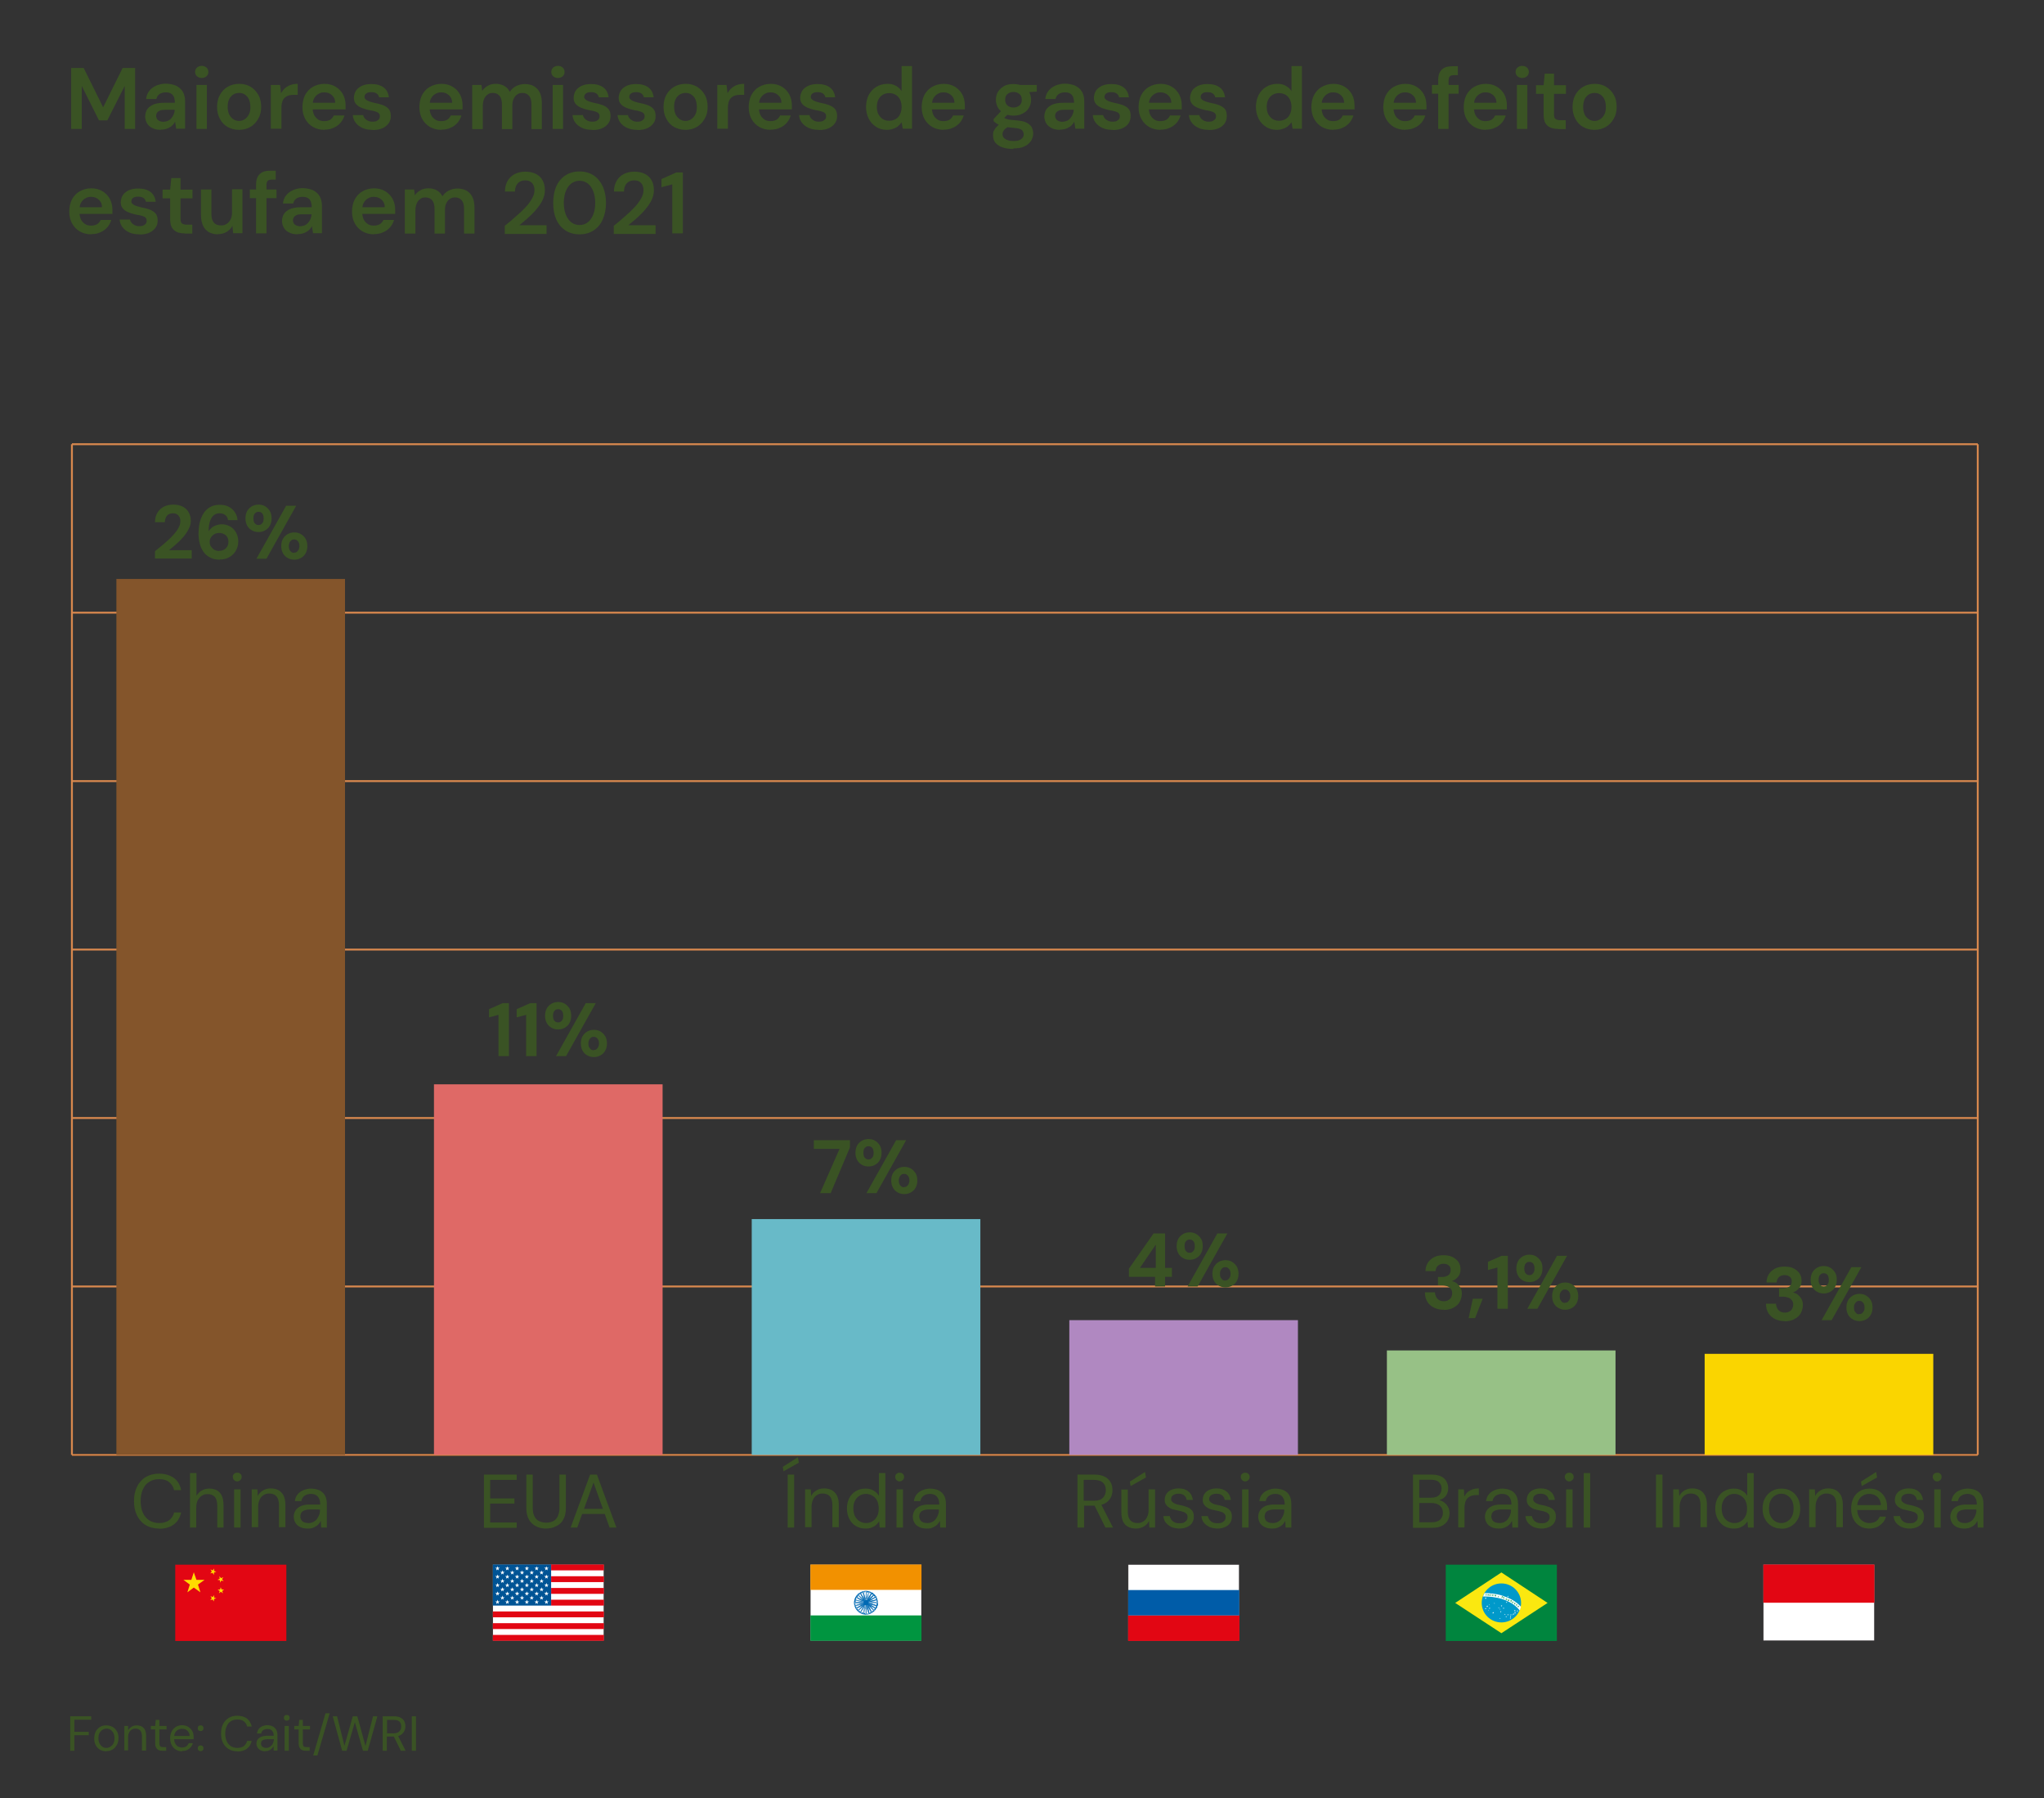 <?xml version="1.0" encoding="UTF-8"?>
<svg id="Layer_1" xmlns="http://www.w3.org/2000/svg" version="1.1" viewBox="0 0 1080 950">
  <rect x="0" y="0" width="1080" height="950" fill="#333333" stroke="none"/>
  <!-- Generator: Adobe Illustrator 29.1.0, SVG Export Plug-In . SVG Version: 2.1.0 Build 142)  -->
  <defs>
    <style>
      .st0 {
        fill: #3a5324;
      }

      .st1 {
        fill: #00853e;
      }

      .st2 {
        stroke: #d8884e;
      }

      .st2, .st3 {
        fill: none;
        stroke-miterlimit: 10;
      }

      .st4 {
        fill: #231f20;
      }

      .st5 {
        fill: #fae810;
      }

      .st6 {
        fill: #97c186;
      }

      .st7 {
        fill: #b088c1;
      }

      .st8 {
        fill: #0099ca;
      }

      .st9 {
        fill: #005495;
      }

      .st10 {
        fill: #e20613;
      }

      .st11 {
        fill: #fff;
      }

      .st12 {
        fill: #009540;
      }

      .st3 {
        stroke: #000;
        stroke-width: 1.1px;
      }

      .st13 {
        fill: #005ca8;
      }

      .st14 {
        fill: #fad500;
      }

      .st15 {
        fill: #84552b;
      }

      .st16 {
        fill: #0069b3;
      }

      .st17 {
        fill: #68bac8;
      }

      .st18 {
        fill: #009640;
      }

      .st19 {
        fill: #f29100;
      }

      .st20 {
        fill: #ffdc00;
      }

      .st21 {
        fill: #df6966;
      }
    </style>
  </defs>
  <g>
    <path class="st0" d="M37.1,925v-18.2h11.1v1.8h-8.9v6.4h7.6v1.8h-7.6v8.2h-2.2Z"/>
    <path class="st0" d="M56.2,925.3c-1.2,0-2.3-.3-3.3-.8-1-.6-1.7-1.4-2.3-2.4s-.8-2.2-.8-3.6.3-2.6.8-3.7c.6-1,1.3-1.8,2.3-2.4,1-.6,2.1-.8,3.3-.8s2.3.3,3.3.8c1,.6,1.7,1.4,2.3,2.4.6,1,.8,2.2.8,3.6s-.3,2.6-.9,3.6-1.3,1.8-2.3,2.4c-1,.6-2.1.8-3.3.8ZM56.2,923.5c.7,0,1.4-.2,2.1-.6.6-.4,1.2-.9,1.6-1.7.4-.7.6-1.7.6-2.8s-.2-2-.6-2.8c-.4-.7-.9-1.3-1.5-1.7-.6-.4-1.3-.6-2.1-.6s-1.4.2-2.1.6c-.6.4-1.2.9-1.6,1.7-.4.7-.6,1.7-.6,2.8s.2,2,.6,2.8c.4.7.9,1.3,1.5,1.7.6.4,1.3.6,2.1.6Z"/>
    <path class="st0" d="M65.7,925v-13.1h2v2.3c.5-.8,1.1-1.5,1.9-1.9.8-.5,1.7-.7,2.6-.7s1.9.2,2.7.6c.7.4,1.3,1,1.7,1.8s.6,1.9.6,3.1v7.8h-2.2v-7.6c0-1.3-.3-2.3-.9-3-.6-.7-1.4-1-2.5-1s-1.4.2-2,.5c-.6.4-1,.9-1.4,1.5-.3.7-.5,1.5-.5,2.5v7h-2.2Z"/>
    <path class="st0" d="M85.8,925c-.8,0-1.5-.1-2-.4-.6-.2-1-.7-1.3-1.2s-.5-1.4-.5-2.4v-7.3h-2.3v-1.8h2.3l.3-3.2h1.9v3.2h3.8v1.8h-3.8v7.3c0,.8.2,1.4.5,1.7.3.3.9.4,1.7.4h1.4v1.9h-2Z"/>
    <path class="st0" d="M96.2,925.3c-1.2,0-2.3-.3-3.3-.9-.9-.6-1.7-1.4-2.2-2.4-.5-1-.8-2.2-.8-3.6s.3-2.6.8-3.6c.5-1,1.3-1.8,2.2-2.4,1-.6,2.1-.9,3.3-.9s2.4.3,3.3.9c.9.6,1.6,1.3,2.1,2.2.5.9.7,1.9.7,3.1v.5c0,.2,0,.4,0,.7h-10.7v-1.7h8.6c0-1.2-.4-2.1-1.2-2.8-.7-.7-1.7-1-2.8-1s-1.4.2-2.1.5c-.6.3-1.1.8-1.5,1.5-.4.7-.6,1.5-.6,2.4v.7c0,1.1.2,2,.6,2.7.4.7.9,1.3,1.5,1.6s1.3.5,2,.5,1.7-.2,2.3-.6c.6-.4,1-1,1.3-1.7h2.2c-.2.8-.6,1.5-1.1,2.1s-1.2,1.1-1.9,1.5c-.8.4-1.7.5-2.7.5Z"/>
    <path class="st0" d="M106,914.6c-.4,0-.8-.1-1.1-.4s-.4-.6-.4-1.1.1-.8.4-1.1.6-.4,1.1-.4.8.1,1.1.4c.3.3.4.6.4,1.1s-.1.8-.4,1.1c-.3.3-.6.4-1.1.4ZM106,925.2c-.4,0-.8-.1-1.1-.4s-.4-.6-.4-1.1.1-.8.4-1.1.6-.4,1.1-.4.8.1,1.1.4c.3.3.4.6.4,1.1s-.1.8-.4,1.1c-.3.3-.6.4-1.1.4Z"/>
    <path class="st0" d="M125.4,925.3c-1.8,0-3.3-.4-4.6-1.2-1.3-.8-2.3-1.9-3-3.3-.7-1.4-1-3.1-1-4.9s.3-3.5,1-4.9c.7-1.4,1.7-2.5,3-3.3,1.3-.8,2.8-1.2,4.6-1.2s3.8.5,5.1,1.5c1.3,1,2.1,2.4,2.5,4.2h-2.4c-.3-1.1-.8-2-1.7-2.7-.8-.7-2-1-3.5-1s-2.4.3-3.4.9c-1,.6-1.7,1.5-2.2,2.6s-.8,2.5-.8,4,.3,2.9.8,4,1.3,2,2.2,2.6c1,.6,2.1.9,3.4.9s2.6-.3,3.5-1c.8-.7,1.4-1.6,1.7-2.7h2.4c-.4,1.8-1.2,3.1-2.5,4.1-1.3,1-3,1.5-5.1,1.5Z"/>
    <path class="st0" d="M140.3,925.3c-1.1,0-1.9-.2-2.7-.6-.7-.4-1.2-.9-1.6-1.5-.3-.6-.5-1.3-.5-2s.2-1.6.7-2.2c.5-.6,1.1-1.1,1.9-1.4.8-.3,1.8-.5,3-.5h3.5c0-.8-.1-1.5-.4-2-.3-.5-.6-1-1.1-1.2-.5-.3-1.1-.4-1.8-.4s-1.6.2-2.2.6c-.6.4-1,1-1.1,1.8h-2.2c.1-.9.4-1.7.9-2.4s1.2-1.1,2-1.5c.8-.3,1.7-.5,2.5-.5s2.2.2,3,.7c.8.4,1.4,1.1,1.8,1.8.4.8.6,1.7.6,2.8v8.1h-2v-2.3c-.3.4-.5.7-.8,1-.3.3-.6.6-.9.8-.4.2-.8.4-1.2.6-.5.1-1,.2-1.6.2ZM140.6,923.5c.6,0,1.2-.1,1.7-.4.5-.3.9-.6,1.3-1,.3-.4.6-.9.8-1.5s.3-1.1.3-1.7h0c0,0-3.3,0-3.3,0-.8,0-1.5.1-2.1.3s-.9.5-1.1.8c-.2.4-.3.8-.3,1.2s.1.9.3,1.2.5.6,1,.8c.4.2.9.3,1.5.3Z"/>
    <path class="st0" d="M151.5,909.1c-.4,0-.8-.1-1.1-.4-.3-.3-.4-.6-.4-1.1s.1-.8.4-1.1c.3-.3.6-.4,1.1-.4s.8.1,1.1.4c.3.3.4.6.4,1.1s-.1.8-.4,1.1c-.3.3-.6.4-1.1.4ZM150.4,925v-13.1h2.2v13.1h-2.2Z"/>
    <path class="st0" d="M161.6,925c-.8,0-1.5-.1-2-.4-.6-.2-1-.7-1.3-1.2s-.5-1.4-.5-2.4v-7.3h-2.3v-1.8h2.3l.3-3.2h1.9v3.2h3.8v1.8h-3.8v7.3c0,.8.2,1.4.5,1.7.3.3.9.4,1.7.4h1.4v1.9h-2Z"/>
    <path class="st0" d="M165.5,927.5l6.5-22.3h2.2l-6.5,22.3h-2.2Z"/>
    <path class="st0" d="M180.8,925l-5-18.2h2.3l3.9,15.6,4.4-15.6h2.4l4.3,15.7,4-15.7h2.3l-5.1,18.2h-2.5l-4.3-15.1-4.4,15.1h-2.4Z"/>
    <path class="st0" d="M202.2,925v-18.2h5.9c1.4,0,2.6.2,3.5.7.9.5,1.6,1.1,2,1.9.4.8.6,1.7.6,2.7s-.2,1.9-.7,2.7c-.4.8-1.1,1.5-2,2s-2.1.7-3.5.7h-3.6v7.5h-2.2ZM204.4,915.8h3.5c1.4,0,2.4-.3,3.1-1s1-1.5,1-2.6-.3-1.9-.9-2.6c-.6-.6-1.7-.9-3.1-.9h-3.5v7.1ZM211.8,925l-4-8.1h2.4l4.1,8.1h-2.6Z"/>
    <path class="st0" d="M217.6,925v-18.2h2.2v18.2h-2.2Z"/>
  </g>
  <g>
    <path class="st0" d="M37.6,68.1v-32.2h6.6l10.3,20.8,10.3-20.8h6.6v32.2h-5.5v-22.7l-9.2,18.2h-4.4l-9.1-18.2v22.7h-5.5Z"/>
    <path class="st0" d="M85.1,68.6c-1.9,0-3.4-.3-4.7-1-1.3-.6-2.2-1.5-2.8-2.6-.6-1.1-.9-2.3-.9-3.5s.4-2.7,1.1-3.8c.8-1.1,1.9-1.9,3.3-2.5,1.5-.6,3.3-.9,5.5-.9h5.8c0-1.2-.2-2.2-.5-3.1-.4-.8-.9-1.4-1.6-1.8-.7-.4-1.6-.6-2.8-.6s-2.3.3-3.2.9c-.9.6-1.4,1.5-1.7,2.6h-5.4c.2-1.7.7-3.1,1.7-4.3.9-1.2,2.2-2.1,3.7-2.8,1.5-.6,3.2-1,4.9-1s4.1.4,5.6,1.1c1.5.8,2.7,1.8,3.5,3.2s1.2,3.1,1.2,5.1v14.4h-4.7l-.6-3.7c-.3.6-.7,1.2-1.2,1.7-.5.5-1,1-1.7,1.3-.6.4-1.3.7-2.1.9-.8.2-1.6.3-2.6.3ZM86.4,64.3c.9,0,1.7-.2,2.4-.5.7-.3,1.3-.8,1.8-1.4.5-.6.9-1.3,1.2-2,.3-.8.5-1.5.5-2.4h0c0,0-5.1,0-5.1,0-1.1,0-2,.1-2.7.4s-1.2.7-1.5,1.1c-.3.5-.5,1-.5,1.7s.2,1.2.5,1.7.8.8,1.4,1.1c.6.2,1.3.4,2,.4Z"/>
    <path class="st0" d="M106.6,41.2c-1,0-1.8-.3-2.5-.9-.7-.6-1-1.4-1-2.3s.3-1.7,1-2.3c.7-.6,1.5-.9,2.5-.9s1.8.3,2.5.9c.7.6,1,1.4,1,2.3s-.3,1.7-1,2.3c-.7.6-1.5.9-2.5.9ZM103.8,68.1v-23.2h5.5v23.2h-5.5Z"/>
    <path class="st0" d="M126.3,68.6c-2.2,0-4.2-.5-6-1.5-1.8-1-3.1-2.4-4.1-4.3-1-1.8-1.5-3.9-1.5-6.3s.5-4.6,1.5-6.4c1-1.8,2.4-3.3,4.2-4.3,1.8-1,3.7-1.5,6-1.5s4.2.5,5.9,1.5c1.7,1,3.1,2.4,4.2,4.3,1,1.8,1.5,3.9,1.5,6.4s-.5,4.5-1.6,6.3c-1,1.8-2.4,3.3-4.2,4.3-1.7,1-3.7,1.5-5.9,1.5ZM126.3,63.9c1.1,0,2.1-.3,3-.9.9-.6,1.6-1.4,2.2-2.5.6-1.1.8-2.5.8-4s-.3-3-.8-4.1-1.3-1.9-2.2-2.5c-.9-.6-1.9-.8-3-.8s-2.1.3-3,.8c-.9.6-1.7,1.4-2.2,2.5-.6,1.1-.8,2.5-.8,4.1s.3,2.9.8,4c.6,1.1,1.3,1.9,2.2,2.5.9.6,1.9.9,3,.9Z"/>
    <path class="st0" d="M143.1,68.1v-23.2h4.9l.5,4.3c.6-1,1.3-1.9,2.1-2.6.8-.7,1.8-1.3,2.9-1.7,1.1-.4,2.4-.6,3.8-.6v5.8h-2c-.9,0-1.8.1-2.6.3s-1.5.6-2.1,1.1c-.6.5-1.1,1.2-1.4,2.1-.3.9-.5,2-.5,3.3v11.1h-5.5Z"/>
    <path class="st0" d="M171.5,68.6c-2.3,0-4.3-.5-6.1-1.5-1.7-1-3.1-2.4-4.1-4.2-1-1.8-1.5-3.9-1.5-6.3s.5-4.6,1.4-6.4c1-1.8,2.3-3.3,4.1-4.3,1.8-1,3.8-1.6,6.1-1.6s4.2.5,5.9,1.5c1.7,1,3,2.4,3.9,4,.9,1.7,1.4,3.6,1.4,5.8v1c0,.4,0,.7,0,1.2h-18.9v-3.5h13.4c0-1.7-.6-3-1.7-4-1.1-1-2.4-1.5-4-1.5s-2.2.3-3.1.8c-1,.5-1.7,1.3-2.3,2.3-.6,1-.8,2.3-.8,3.9v1.3c0,1.4.3,2.7.8,3.7.5,1,1.3,1.8,2.2,2.4.9.6,2,.8,3.2.8s2.4-.3,3.2-.8c.8-.6,1.4-1.3,1.8-2.2h5.6c-.4,1.4-1.1,2.7-2,3.8-1,1.1-2.2,2.1-3.7,2.7-1.4.7-3.1,1-4.9,1Z"/>
    <path class="st0" d="M196.9,68.6c-2.1,0-3.9-.3-5.4-1-1.5-.7-2.7-1.6-3.6-2.8-.9-1.2-1.4-2.5-1.5-4h5.5c.1.6.4,1.2.8,1.7.4.5,1,.9,1.7,1.3.7.3,1.5.5,2.4.5s1.7-.1,2.2-.4c.6-.3,1-.6,1.3-1,.3-.4.4-.9.4-1.4,0-.8-.2-1.3-.6-1.7-.4-.4-1-.7-1.7-.9-.8-.2-1.7-.5-2.8-.6-1-.2-2.1-.5-3.1-.8-1-.3-2-.7-2.8-1.2-.8-.5-1.5-1.1-2-1.9-.5-.8-.7-1.7-.7-2.8s.4-2.6,1.1-3.7c.7-1.1,1.8-1.9,3.2-2.6,1.4-.6,3-.9,4.9-.9,2.7,0,4.9.6,6.5,1.8,1.6,1.2,2.5,3,2.8,5.2h-5.2c-.2-.9-.6-1.5-1.3-2-.7-.5-1.6-.7-2.8-.7s-2.1.2-2.7.7c-.6.4-.9,1-.9,1.8s.2.9.6,1.3c.4.4.9.7,1.7,1,.7.3,1.6.5,2.7.8,1.7.3,3.2.7,4.6,1.2,1.3.5,2.4,1.2,3.1,2,.8.9,1.2,2.1,1.2,3.8s-.4,2.8-1.2,3.9c-.8,1.1-1.9,2-3.3,2.6-1.4.6-3.1.9-5.1.9Z"/>
    <path class="st0" d="M233.3,68.6c-2.3,0-4.3-.5-6.1-1.5-1.7-1-3.1-2.4-4.1-4.2-1-1.8-1.5-3.9-1.5-6.3s.5-4.6,1.4-6.4c1-1.8,2.3-3.3,4.1-4.3,1.8-1,3.8-1.6,6.1-1.6s4.2.5,5.9,1.5c1.7,1,3,2.4,3.9,4,.9,1.7,1.4,3.6,1.4,5.8v1c0,.4,0,.7,0,1.2h-18.9v-3.5h13.4c0-1.7-.6-3-1.7-4-1.1-1-2.4-1.5-4-1.5s-2.2.3-3.1.8c-1,.5-1.7,1.3-2.3,2.3-.6,1-.8,2.3-.8,3.9v1.3c0,1.4.3,2.7.8,3.7.5,1,1.3,1.8,2.2,2.4.9.6,2,.8,3.2.8s2.4-.3,3.2-.8c.8-.6,1.4-1.3,1.8-2.2h5.6c-.4,1.4-1.1,2.7-2,3.8-1,1.1-2.2,2.1-3.7,2.7-1.4.7-3.1,1-4.9,1Z"/>
    <path class="st0" d="M249.5,68.1v-23.2h4.9l.4,3.1c.7-1.1,1.7-2,3-2.7,1.2-.7,2.6-1,4.1-1s2.3.2,3.2.5c.9.3,1.8.8,2.5,1.4.7.6,1.3,1.4,1.8,2.3.8-1.3,1.9-2.3,3.3-3,1.4-.7,2.9-1.1,4.6-1.1s3.6.4,4.9,1.2c1.3.8,2.4,1.9,3.1,3.5.7,1.5,1,3.4,1,5.6v13.5h-5.5v-13c0-2-.4-3.5-1.2-4.5-.8-1-2-1.6-3.5-1.6s-2,.3-2.8.8c-.8.5-1.4,1.3-1.9,2.3-.5,1-.7,2.2-.7,3.7v12.3h-5.5v-13c0-2-.4-3.5-1.2-4.5-.8-1-2-1.6-3.6-1.6s-1.9.3-2.7.8c-.8.5-1.4,1.3-1.9,2.3-.4,1-.7,2.2-.7,3.7v12.3h-5.5Z"/>
    <path class="st0" d="M294.8,41.2c-1,0-1.8-.3-2.5-.9-.7-.6-1-1.4-1-2.3s.3-1.7,1-2.3c.7-.6,1.5-.9,2.5-.9s1.8.3,2.5.9c.7.6,1,1.4,1,2.3s-.3,1.7-1,2.3c-.7.6-1.5.9-2.5.9ZM292,68.1v-23.2h5.5v23.2h-5.5Z"/>
    <path class="st0" d="M313,68.6c-2.1,0-3.9-.3-5.4-1-1.5-.7-2.7-1.6-3.6-2.8-.9-1.2-1.4-2.5-1.5-4h5.5c.1.6.4,1.2.8,1.7.4.5,1,.9,1.7,1.3.7.3,1.5.5,2.4.5s1.7-.1,2.2-.4c.6-.3,1-.6,1.3-1,.3-.4.4-.9.4-1.4,0-.8-.2-1.3-.6-1.7-.4-.4-1-.7-1.7-.9-.8-.2-1.7-.5-2.8-.6-1-.2-2.1-.5-3.1-.8-1-.3-2-.7-2.8-1.2-.8-.5-1.5-1.1-2-1.9-.5-.8-.7-1.7-.7-2.8s.4-2.6,1.1-3.7c.7-1.1,1.8-1.9,3.2-2.6,1.4-.6,3-.9,4.9-.9,2.7,0,4.9.6,6.5,1.8,1.6,1.2,2.5,3,2.8,5.2h-5.2c-.2-.9-.6-1.5-1.3-2-.7-.5-1.6-.7-2.8-.7s-2.1.2-2.7.7c-.6.4-.9,1-.9,1.8s.2.9.6,1.3c.4.4.9.7,1.7,1,.7.3,1.6.5,2.7.8,1.7.3,3.2.7,4.6,1.2,1.3.5,2.4,1.2,3.1,2,.8.9,1.2,2.1,1.2,3.8s-.4,2.8-1.2,3.9c-.8,1.1-1.9,2-3.3,2.6-1.4.6-3.1.9-5.1.9Z"/>
    <path class="st0" d="M336.8,68.6c-2.1,0-3.9-.3-5.4-1-1.5-.7-2.7-1.6-3.6-2.8-.9-1.2-1.4-2.5-1.5-4h5.5c.1.6.4,1.2.8,1.7.4.5,1,.9,1.7,1.3.7.3,1.5.5,2.4.5s1.7-.1,2.2-.4c.6-.3,1-.6,1.3-1,.3-.4.4-.9.4-1.4,0-.8-.2-1.3-.6-1.7-.4-.4-1-.7-1.7-.9-.8-.2-1.7-.5-2.8-.6-1-.2-2.1-.5-3.1-.8-1-.3-2-.7-2.8-1.2-.8-.5-1.5-1.1-2-1.9-.5-.8-.7-1.7-.7-2.8s.4-2.6,1.1-3.7c.7-1.1,1.8-1.9,3.2-2.6,1.4-.6,3-.9,4.9-.9,2.7,0,4.9.6,6.5,1.8,1.6,1.2,2.5,3,2.8,5.2h-5.2c-.2-.9-.6-1.5-1.3-2-.7-.5-1.6-.7-2.8-.7s-2.1.2-2.7.7c-.6.4-.9,1-.9,1.8s.2.9.6,1.3c.4.4.9.7,1.7,1,.7.3,1.6.5,2.7.8,1.7.3,3.2.7,4.6,1.2,1.3.5,2.4,1.2,3.1,2,.8.9,1.2,2.1,1.2,3.8s-.4,2.8-1.2,3.9c-.8,1.1-1.9,2-3.3,2.6-1.4.6-3.1.9-5.1.9Z"/>
    <path class="st0" d="M362.2,68.6c-2.2,0-4.2-.5-6-1.5-1.8-1-3.1-2.4-4.1-4.3-1-1.8-1.5-3.9-1.5-6.3s.5-4.6,1.5-6.4c1-1.8,2.4-3.3,4.2-4.3,1.8-1,3.7-1.5,6-1.5s4.2.5,5.9,1.5c1.7,1,3.1,2.4,4.2,4.3,1,1.8,1.5,3.9,1.5,6.4s-.5,4.5-1.6,6.3c-1,1.8-2.4,3.3-4.2,4.3-1.7,1-3.7,1.5-5.9,1.5ZM362.2,63.9c1.1,0,2.1-.3,3-.9.9-.6,1.6-1.4,2.2-2.5.6-1.1.8-2.5.8-4s-.3-3-.8-4.1-1.3-1.9-2.2-2.5c-.9-.6-1.9-.8-3-.8s-2.1.3-3,.8c-.9.6-1.7,1.4-2.2,2.5-.6,1.1-.8,2.5-.8,4.1s.3,2.9.8,4c.6,1.1,1.3,1.9,2.2,2.5.9.6,1.9.9,3,.9Z"/>
    <path class="st0" d="M379,68.1v-23.2h4.9l.5,4.3c.6-1,1.3-1.9,2.1-2.6.8-.7,1.8-1.3,2.9-1.7,1.1-.4,2.4-.6,3.8-.6v5.8h-2c-.9,0-1.8.1-2.6.3s-1.5.6-2.1,1.1c-.6.5-1.1,1.2-1.4,2.1-.3.9-.5,2-.5,3.3v11.1h-5.5Z"/>
    <path class="st0" d="M407.3,68.6c-2.3,0-4.3-.5-6.1-1.5-1.7-1-3.1-2.4-4.1-4.2-1-1.8-1.5-3.9-1.5-6.3s.5-4.6,1.4-6.4c1-1.8,2.3-3.3,4.1-4.3,1.8-1,3.8-1.6,6.1-1.6s4.2.5,5.9,1.5c1.7,1,3,2.4,3.9,4,.9,1.7,1.4,3.6,1.4,5.8v1c0,.4,0,.7,0,1.2h-18.9v-3.5h13.4c0-1.7-.6-3-1.7-4-1.1-1-2.4-1.5-4-1.5s-2.2.3-3.1.8c-1,.5-1.7,1.3-2.3,2.3-.6,1-.8,2.3-.8,3.9v1.3c0,1.4.3,2.7.8,3.7.5,1,1.3,1.8,2.2,2.4.9.6,2,.8,3.2.8s2.4-.3,3.2-.8c.8-.6,1.4-1.3,1.8-2.2h5.6c-.4,1.4-1.1,2.7-2,3.8-1,1.1-2.2,2.1-3.7,2.7-1.4.7-3.1,1-4.9,1Z"/>
    <path class="st0" d="M432.7,68.6c-2.1,0-3.9-.3-5.4-1-1.5-.7-2.7-1.6-3.6-2.8-.9-1.2-1.4-2.5-1.5-4h5.5c.1.6.4,1.2.8,1.7.4.5,1,.9,1.7,1.3.7.3,1.5.5,2.4.5s1.7-.1,2.2-.4c.6-.3,1-.6,1.3-1,.3-.4.4-.9.4-1.4,0-.8-.2-1.3-.6-1.7-.4-.4-1-.7-1.7-.9-.8-.2-1.7-.5-2.8-.6-1-.2-2.1-.5-3.1-.8-1-.3-2-.7-2.8-1.2-.8-.5-1.5-1.1-2-1.9-.5-.8-.7-1.7-.7-2.8s.4-2.6,1.1-3.7c.7-1.1,1.8-1.9,3.2-2.6,1.4-.6,3-.9,4.9-.9,2.7,0,4.9.6,6.5,1.8,1.6,1.2,2.5,3,2.8,5.2h-5.2c-.2-.9-.6-1.5-1.3-2-.7-.5-1.6-.7-2.8-.7s-2.1.2-2.7.7c-.6.4-.9,1-.9,1.8s.2.9.6,1.3c.4.4.9.7,1.7,1,.7.3,1.6.5,2.7.8,1.7.3,3.2.7,4.6,1.2,1.3.5,2.4,1.2,3.1,2,.8.9,1.2,2.1,1.2,3.8s-.4,2.8-1.2,3.9c-.8,1.1-1.9,2-3.3,2.6-1.4.6-3.1.9-5.1.9Z"/>
    <path class="st0" d="M468.6,68.6c-2.1,0-4.1-.5-5.7-1.6-1.7-1.1-3-2.5-3.9-4.3-.9-1.8-1.4-3.9-1.4-6.2s.5-4.5,1.4-6.3c1-1.8,2.3-3.3,4-4.3,1.7-1,3.6-1.6,5.8-1.6s3.2.3,4.5,1c1.3.7,2.3,1.6,3.1,2.8v-13.2h5.5v33.1h-4.9l-.6-3.4c-.5.7-1.1,1.4-1.8,2-.7.6-1.6,1.1-2.6,1.4-1,.4-2.2.6-3.5.6ZM469.8,63.8c1.3,0,2.5-.3,3.5-.9,1-.6,1.8-1.5,2.3-2.6.5-1.1.8-2.4.8-3.8s-.3-2.7-.8-3.8c-.5-1.1-1.3-2-2.3-2.6-1-.6-2.2-.9-3.5-.9s-2.4.3-3.4.9c-1,.6-1.8,1.5-2.3,2.6-.6,1.1-.8,2.4-.8,3.8s.3,2.8.8,3.8c.6,1.1,1.3,1.9,2.3,2.6,1,.6,2.1.9,3.4.9Z"/>
    <path class="st0" d="M498.7,68.6c-2.3,0-4.3-.5-6.1-1.5-1.7-1-3.1-2.4-4.1-4.2-1-1.8-1.5-3.9-1.5-6.3s.5-4.6,1.4-6.4c1-1.8,2.3-3.3,4.1-4.3,1.8-1,3.8-1.6,6.1-1.6s4.2.5,5.9,1.5c1.7,1,3,2.4,3.9,4,.9,1.7,1.4,3.6,1.4,5.8v1c0,.4,0,.7,0,1.2h-18.9v-3.5h13.4c0-1.7-.6-3-1.7-4-1.1-1-2.4-1.5-4-1.5s-2.2.3-3.1.8c-1,.5-1.7,1.3-2.3,2.3-.6,1-.8,2.3-.8,3.9v1.3c0,1.4.3,2.7.8,3.7.5,1,1.3,1.8,2.2,2.4.9.6,2,.8,3.2.8s2.4-.3,3.2-.8c.8-.6,1.4-1.3,1.8-2.2h5.6c-.4,1.4-1.1,2.7-2,3.8-1,1.1-2.2,2.1-3.7,2.7-1.4.7-3.1,1-4.9,1Z"/>
    <path class="st0" d="M535.5,78.7c-2.2,0-4.1-.3-5.7-.8-1.6-.5-2.9-1.4-3.8-2.4-.9-1.1-1.3-2.4-1.3-4.1s.2-1.9.7-2.8c.5-.9,1.2-1.7,2.1-2.5,1-.8,2.2-1.5,3.7-2l2.5,2.6c-1.5.5-2.5,1.2-3.1,1.9-.6.8-.9,1.5-.9,2.3s.3,1.5.8,2c.5.5,1.2.9,2.1,1.2s1.9.4,3,.4,2-.1,2.8-.4,1.4-.7,1.8-1.2c.4-.5.7-1.2.7-1.9s-.3-1.7-1-2.3c-.6-.6-1.9-.9-3.8-1.1-1.7-.1-3.1-.3-4.3-.5-1.2-.2-2.3-.5-3.1-.8-.9-.3-1.6-.7-2.2-1.1-.6-.4-1.1-.8-1.5-1.2v-1.1l4.7-5,4.1,1.3-5.4,5.2,1.4-2.6c.3.2.7.4,1,.6.3.2.7.4,1.2.5.5.2,1.2.3,2,.4.8.1,1.9.2,3.2.3,2.1.2,3.8.5,5,1.1,1.3.6,2.2,1.4,2.8,2.3.6,1,.9,2.2.9,3.6s-.4,2.6-1.1,3.8c-.8,1.2-1.9,2.2-3.4,2.9-1.5.8-3.5,1.1-5.9,1.1ZM535.5,61.1c-1.9,0-3.6-.4-5-1.2-1.4-.8-2.5-1.8-3.2-3-.7-1.3-1.1-2.7-1.1-4.2s.4-3,1.1-4.2c.8-1.2,1.8-2.2,3.2-3,1.4-.8,3-1.1,5-1.1s3.6.4,5,1.1c1.4.8,2.4,1.8,3.2,3,.7,1.2,1.1,2.6,1.1,4.2s-.4,3-1.1,4.2c-.7,1.3-1.8,2.3-3.2,3-1.4.8-3,1.2-5,1.2ZM535.5,56.8c1.3,0,2.4-.4,3.2-1.1.8-.7,1.2-1.7,1.2-3s-.4-2.3-1.2-3c-.8-.7-1.9-1.1-3.2-1.1s-2.4.4-3.2,1.1c-.8.7-1.2,1.7-1.2,3s.4,2.3,1.2,3c.8.7,1.9,1.1,3.2,1.1ZM539.4,48.9l-1.1-4h9.5v3.5l-8.5.6Z"/>
    <path class="st0" d="M560.2,68.6c-1.9,0-3.4-.3-4.7-1s-2.2-1.5-2.8-2.6c-.6-1.1-.9-2.3-.9-3.5s.4-2.7,1.1-3.8c.8-1.1,1.9-1.9,3.3-2.5,1.5-.6,3.3-.9,5.5-.9h5.8c0-1.2-.2-2.2-.5-3.1-.4-.8-.9-1.4-1.6-1.8-.7-.4-1.6-.6-2.8-.6s-2.3.3-3.2.9c-.9.6-1.4,1.5-1.7,2.6h-5.4c.2-1.7.7-3.1,1.7-4.3.9-1.2,2.2-2.1,3.7-2.8,1.5-.6,3.2-1,4.9-1s4.1.4,5.6,1.1c1.5.8,2.7,1.8,3.5,3.2s1.2,3.1,1.2,5.1v14.4h-4.7l-.6-3.7c-.3.6-.7,1.2-1.2,1.7s-1,1-1.7,1.3c-.6.4-1.3.7-2.1.9-.8.2-1.6.3-2.6.3ZM561.4,64.3c.9,0,1.7-.2,2.4-.5.7-.3,1.3-.8,1.8-1.4.5-.6.9-1.3,1.2-2,.3-.8.5-1.5.5-2.4h0c0,0-5.1,0-5.1,0-1.1,0-2,.1-2.7.4-.7.3-1.2.7-1.5,1.1-.3.5-.5,1-.5,1.7s.2,1.2.5,1.7.8.8,1.4,1.1c.6.2,1.3.4,2,.4Z"/>
    <path class="st0" d="M587.9,68.6c-2.1,0-3.9-.3-5.4-1-1.5-.7-2.7-1.6-3.6-2.8-.9-1.2-1.4-2.5-1.5-4h5.5c.1.6.4,1.2.8,1.7.4.5,1,.9,1.7,1.3.7.3,1.5.5,2.4.5s1.7-.1,2.2-.4c.6-.3,1-.6,1.3-1,.3-.4.4-.9.4-1.4,0-.8-.2-1.3-.6-1.7-.4-.4-1-.7-1.7-.9-.8-.2-1.7-.5-2.8-.6-1-.2-2.1-.5-3.1-.8-1-.3-2-.7-2.8-1.2-.8-.5-1.5-1.1-2-1.9s-.7-1.7-.7-2.8.4-2.6,1.1-3.7c.7-1.1,1.8-1.9,3.2-2.6,1.4-.6,3-.9,4.9-.9,2.7,0,4.9.6,6.5,1.8,1.6,1.2,2.5,3,2.8,5.2h-5.2c-.2-.9-.6-1.5-1.3-2-.7-.5-1.6-.7-2.8-.7s-2.1.2-2.7.7c-.6.4-.9,1-.9,1.8s.2.9.6,1.3c.4.4.9.7,1.7,1,.7.3,1.6.5,2.7.8,1.7.3,3.2.7,4.6,1.2,1.3.5,2.4,1.2,3.1,2,.8.9,1.1,2.1,1.1,3.8s-.4,2.8-1.1,3.9c-.8,1.1-1.9,2-3.3,2.6-1.4.6-3.1.9-5.1.9Z"/>
    <path class="st0" d="M613.3,68.6c-2.3,0-4.3-.5-6.1-1.5-1.7-1-3.1-2.4-4.1-4.2-1-1.8-1.5-3.9-1.5-6.3s.5-4.6,1.4-6.4c1-1.8,2.3-3.3,4.1-4.3,1.8-1,3.8-1.6,6.1-1.6s4.2.5,5.9,1.5c1.7,1,3,2.4,3.9,4,.9,1.7,1.4,3.6,1.4,5.8v1c0,.4,0,.7,0,1.2h-18.9v-3.5h13.4c0-1.7-.6-3-1.7-4-1.1-1-2.4-1.5-4-1.5s-2.2.3-3.1.8-1.7,1.3-2.3,2.3c-.6,1-.8,2.3-.8,3.9v1.3c0,1.4.3,2.7.8,3.7.5,1,1.3,1.8,2.2,2.4.9.6,2,.8,3.2.8s2.4-.3,3.2-.8c.8-.6,1.4-1.3,1.8-2.2h5.6c-.4,1.4-1.1,2.7-2,3.8-1,1.1-2.2,2.1-3.7,2.7-1.4.7-3.1,1-4.9,1Z"/>
    <path class="st0" d="M638.7,68.6c-2.1,0-3.9-.3-5.4-1-1.5-.7-2.7-1.6-3.6-2.8-.9-1.2-1.4-2.5-1.5-4h5.5c.1.6.4,1.2.8,1.7.4.5,1,.9,1.7,1.3.7.3,1.5.5,2.4.5s1.7-.1,2.2-.4c.6-.3,1-.6,1.3-1,.3-.4.4-.9.4-1.4,0-.8-.2-1.3-.6-1.7-.4-.4-1-.7-1.7-.9-.8-.2-1.7-.5-2.8-.6-1-.2-2.1-.5-3.1-.8-1-.3-2-.7-2.8-1.2-.8-.5-1.5-1.1-2-1.9s-.7-1.7-.7-2.8.4-2.6,1.1-3.7c.7-1.1,1.8-1.9,3.2-2.6,1.4-.6,3-.9,4.9-.9,2.7,0,4.9.6,6.5,1.8,1.6,1.2,2.5,3,2.8,5.2h-5.2c-.2-.9-.6-1.5-1.3-2-.7-.5-1.6-.7-2.8-.7s-2.1.2-2.7.7c-.6.4-.9,1-.9,1.8s.2.9.6,1.3c.4.4.9.7,1.7,1,.7.3,1.6.5,2.7.8,1.7.3,3.2.7,4.6,1.2,1.3.5,2.4,1.2,3.1,2,.8.9,1.1,2.1,1.1,3.8s-.4,2.8-1.1,3.9c-.8,1.1-1.9,2-3.3,2.6-1.4.6-3.1.9-5.1.9Z"/>
    <path class="st0" d="M674.6,68.6c-2.1,0-4.1-.5-5.7-1.6-1.7-1.1-3-2.5-3.9-4.3-.9-1.8-1.4-3.9-1.4-6.2s.5-4.5,1.4-6.3c1-1.8,2.3-3.3,4-4.3,1.7-1,3.6-1.6,5.8-1.6s3.2.3,4.5,1c1.3.7,2.3,1.6,3.1,2.8v-13.2h5.5v33.1h-4.9l-.6-3.4c-.5.7-1.1,1.4-1.8,2-.7.6-1.6,1.1-2.6,1.4-1,.4-2.2.6-3.5.6ZM675.8,63.8c1.3,0,2.5-.3,3.5-.9,1-.6,1.8-1.5,2.3-2.6.5-1.1.8-2.4.8-3.8s-.3-2.7-.8-3.8c-.5-1.1-1.3-2-2.3-2.6-1-.6-2.2-.9-3.5-.9s-2.4.3-3.4.9c-1,.6-1.8,1.5-2.3,2.6-.6,1.1-.8,2.4-.8,3.8s.3,2.8.8,3.8c.6,1.1,1.3,1.9,2.3,2.6,1,.6,2.1.9,3.4.9Z"/>
    <path class="st0" d="M704.6,68.6c-2.3,0-4.3-.5-6.1-1.5-1.7-1-3.1-2.4-4.1-4.2-1-1.8-1.5-3.9-1.5-6.3s.5-4.6,1.4-6.4c1-1.8,2.3-3.3,4.1-4.3,1.8-1,3.8-1.6,6.1-1.6s4.2.5,5.9,1.5c1.7,1,3,2.4,3.9,4,.9,1.7,1.4,3.6,1.4,5.8v1c0,.4,0,.7,0,1.2h-18.9v-3.5h13.4c0-1.7-.6-3-1.7-4-1.1-1-2.4-1.5-4-1.5s-2.2.3-3.1.8-1.7,1.3-2.3,2.3c-.6,1-.8,2.3-.8,3.9v1.3c0,1.4.3,2.7.8,3.7.5,1,1.3,1.8,2.2,2.4.9.6,2,.8,3.2.8s2.4-.3,3.2-.8c.8-.6,1.4-1.3,1.8-2.2h5.6c-.4,1.4-1.1,2.7-2,3.8-1,1.1-2.2,2.1-3.7,2.7-1.4.7-3.1,1-4.9,1Z"/>
    <path class="st0" d="M742.6,68.6c-2.3,0-4.3-.5-6.1-1.5-1.7-1-3.1-2.4-4.1-4.2-1-1.8-1.5-3.9-1.5-6.3s.5-4.6,1.4-6.4c1-1.8,2.3-3.3,4.1-4.3,1.8-1,3.8-1.6,6.1-1.6s4.2.5,5.9,1.5c1.7,1,3,2.4,3.9,4,.9,1.7,1.4,3.6,1.4,5.8v1c0,.4,0,.7,0,1.2h-18.9v-3.5h13.4c0-1.7-.6-3-1.7-4-1.1-1-2.4-1.5-4-1.5s-2.2.3-3.1.8-1.7,1.3-2.3,2.3c-.6,1-.8,2.3-.8,3.9v1.3c0,1.4.3,2.7.8,3.7.5,1,1.3,1.8,2.2,2.4.9.6,2,.8,3.2.8s2.4-.3,3.2-.8c.8-.6,1.4-1.3,1.8-2.2h5.6c-.4,1.4-1.1,2.7-2,3.8-1,1.1-2.2,2.1-3.7,2.7-1.4.7-3.1,1-4.9,1Z"/>
    <path class="st0" d="M756.6,49.5v-4.6h14.1v4.6h-14.1ZM759.9,68.1v-25.7c0-1.8.3-3.2.9-4.3.6-1.1,1.5-1.9,2.6-2.4,1.1-.5,2.5-.7,4-.7h2.9v4.7h-2c-1,0-1.8.2-2.2.6-.4.4-.7,1.1-.7,2.1v25.7h-5.5Z"/>
    <path class="st0" d="M785.1,68.6c-2.3,0-4.3-.5-6.1-1.5-1.7-1-3.1-2.4-4.1-4.2-1-1.8-1.5-3.9-1.5-6.3s.5-4.6,1.4-6.4c1-1.8,2.3-3.3,4.1-4.3,1.8-1,3.8-1.6,6.1-1.6s4.2.5,5.9,1.5c1.7,1,3,2.4,3.9,4,.9,1.7,1.4,3.6,1.4,5.8v1c0,.4,0,.7,0,1.2h-18.9v-3.5h13.4c0-1.7-.6-3-1.7-4-1.1-1-2.4-1.5-4-1.5s-2.2.3-3.1.8-1.7,1.3-2.3,2.3c-.6,1-.8,2.3-.8,3.9v1.3c0,1.4.3,2.7.8,3.7.5,1,1.3,1.8,2.2,2.4.9.6,2,.8,3.2.8s2.4-.3,3.2-.8c.8-.6,1.4-1.3,1.8-2.2h5.6c-.4,1.4-1.1,2.7-2,3.8-1,1.1-2.2,2.1-3.7,2.7-1.4.7-3.1,1-4.9,1Z"/>
    <path class="st0" d="M804.3,41.2c-1,0-1.8-.3-2.5-.9-.7-.6-1-1.4-1-2.3s.3-1.7,1-2.3c.7-.6,1.5-.9,2.5-.9s1.8.3,2.5.9c.7.6,1,1.4,1,2.3s-.3,1.7-1,2.3c-.7.6-1.5.9-2.5.9ZM801.5,68.1v-23.2h5.5v23.2h-5.5Z"/>
    <path class="st0" d="M823.3,68.1c-1.6,0-2.9-.2-4.1-.7-1.2-.5-2-1.3-2.7-2.4-.6-1.1-.9-2.7-.9-4.6v-10.8h-4v-4.6h4l.6-6.1h4.9v6.1h6.3v4.6h-6.3v10.8c0,1.2.2,2,.7,2.4.5.4,1.3.7,2.6.7h2.9v4.7h-4Z"/>
    <path class="st0" d="M842.5,68.6c-2.2,0-4.2-.5-6-1.5-1.8-1-3.1-2.4-4.1-4.3-1-1.8-1.5-3.9-1.5-6.3s.5-4.6,1.5-6.4c1-1.8,2.4-3.3,4.2-4.3,1.8-1,3.7-1.5,6-1.5s4.2.5,5.9,1.5c1.7,1,3.1,2.4,4.2,4.3,1,1.8,1.5,3.9,1.5,6.4s-.5,4.5-1.6,6.3c-1,1.8-2.4,3.3-4.2,4.3-1.7,1-3.7,1.5-5.9,1.5ZM842.5,63.9c1.1,0,2.1-.3,3-.9.9-.6,1.6-1.4,2.2-2.5s.8-2.5.8-4-.3-3-.8-4.1c-.5-1.1-1.3-1.9-2.2-2.5-.9-.6-1.9-.8-3-.8s-2.1.3-3,.8c-.9.6-1.7,1.4-2.2,2.5s-.8,2.5-.8,4.1.3,2.9.8,4,1.3,1.9,2.2,2.5c.9.6,1.9.9,3,.9Z"/>
    <path class="st0" d="M48.3,123.8c-2.3,0-4.3-.5-6.1-1.5-1.7-1-3.1-2.4-4.1-4.2-1-1.8-1.5-3.9-1.5-6.3s.5-4.6,1.4-6.4c1-1.8,2.3-3.3,4.1-4.3,1.8-1,3.8-1.6,6.1-1.6s4.2.5,5.9,1.5c1.7,1,3,2.4,3.9,4,.9,1.7,1.4,3.6,1.4,5.8v1c0,.4,0,.7,0,1.2h-18.9v-3.5h13.4c0-1.7-.6-3-1.7-4-1.1-1-2.4-1.5-4-1.5s-2.2.3-3.1.8c-1,.5-1.7,1.3-2.3,2.3-.6,1-.8,2.3-.8,3.9v1.3c0,1.4.3,2.7.8,3.7.5,1,1.3,1.8,2.2,2.4.9.6,2,.8,3.2.8s2.4-.3,3.2-.8c.8-.6,1.4-1.3,1.8-2.2h5.6c-.4,1.4-1.1,2.7-2,3.8-1,1.1-2.2,2.1-3.7,2.7-1.4.7-3.1,1-4.9,1Z"/>
    <path class="st0" d="M73.7,123.8c-2.1,0-3.9-.3-5.4-1-1.5-.7-2.7-1.6-3.6-2.8-.9-1.2-1.4-2.5-1.5-4h5.5c.1.6.4,1.2.8,1.7.4.5,1,.9,1.7,1.3.7.3,1.5.5,2.4.5s1.7-.1,2.2-.4c.6-.3,1-.6,1.3-1,.3-.4.4-.9.4-1.4,0-.8-.2-1.3-.6-1.7-.4-.4-1-.7-1.7-.9-.8-.2-1.7-.5-2.8-.6-1-.2-2.1-.5-3.1-.8-1-.3-2-.7-2.8-1.2-.8-.5-1.5-1.1-2-1.9-.5-.8-.7-1.7-.7-2.8s.4-2.6,1.1-3.7c.7-1.1,1.8-1.9,3.2-2.6,1.4-.6,3-.9,4.9-.9,2.7,0,4.9.6,6.5,1.8,1.6,1.2,2.5,3,2.8,5.2h-5.2c-.2-.9-.6-1.5-1.3-2-.7-.5-1.6-.7-2.8-.7s-2.1.2-2.7.7c-.6.4-.9,1-.9,1.8s.2.9.6,1.3c.4.4.9.7,1.7,1,.7.3,1.6.5,2.7.8,1.7.3,3.2.7,4.6,1.2,1.3.5,2.4,1.2,3.1,2,.8.9,1.2,2.1,1.2,3.8s-.4,2.8-1.2,3.9c-.8,1.1-1.9,2-3.3,2.6-1.4.6-3.1.9-5.1.9Z"/>
    <path class="st0" d="M97.6,123.3c-1.6,0-2.9-.2-4.1-.7-1.1-.5-2-1.3-2.7-2.4-.6-1.1-.9-2.7-.9-4.6v-10.8h-4v-4.6h4l.6-6.1h4.9v6.1h6.3v4.6h-6.3v10.8c0,1.2.2,2,.7,2.4.5.4,1.3.7,2.6.7h2.9v4.7h-4Z"/>
    <path class="st0" d="M115.2,123.8c-1.8,0-3.4-.4-4.8-1.1-1.3-.8-2.4-1.9-3.1-3.4s-1.1-3.4-1.1-5.6v-13.6h5.5v13c0,2,.4,3.5,1.3,4.5.8,1,2.1,1.5,3.8,1.5s2-.3,2.9-.8c.9-.5,1.6-1.3,2.1-2.3.5-1,.8-2.2.8-3.6v-12.4h5.5v23.2h-4.9l-.4-3.9c-.7,1.3-1.7,2.4-3,3.2-1.3.8-2.9,1.2-4.7,1.2Z"/>
    <path class="st0" d="M132,104.7v-4.6h14.1v4.6h-14.1ZM135.3,123.3v-25.7c0-1.8.3-3.2.9-4.3.6-1.1,1.5-1.9,2.6-2.4,1.1-.5,2.5-.7,4-.7h2.9v4.7h-2c-1,0-1.8.2-2.2.6-.4.4-.7,1.1-.7,2.1v25.7h-5.5Z"/>
    <path class="st0" d="M157.4,123.8c-1.9,0-3.4-.3-4.7-1-1.3-.6-2.2-1.5-2.8-2.6-.6-1.1-.9-2.3-.9-3.5s.4-2.7,1.1-3.8c.8-1.1,1.9-1.9,3.3-2.5,1.5-.6,3.3-.9,5.5-.9h5.8c0-1.2-.2-2.2-.5-3.1-.4-.8-.9-1.4-1.6-1.8-.7-.4-1.6-.6-2.8-.6s-2.3.3-3.2.9c-.9.6-1.4,1.5-1.7,2.6h-5.4c.2-1.7.7-3.1,1.7-4.3.9-1.2,2.2-2.1,3.7-2.8,1.5-.6,3.2-1,4.9-1s4.1.4,5.6,1.1c1.5.8,2.7,1.8,3.5,3.2s1.2,3.1,1.2,5.1v14.4h-4.7l-.6-3.7c-.3.6-.7,1.2-1.2,1.7-.5.5-1,1-1.7,1.3-.6.4-1.3.7-2.1.9-.8.2-1.6.3-2.6.3ZM158.7,119.5c.9,0,1.7-.2,2.4-.5.7-.3,1.3-.8,1.8-1.4.5-.6.9-1.3,1.2-2,.3-.8.5-1.5.5-2.4h0c0,0-5.1,0-5.1,0-1.1,0-2,.1-2.7.4s-1.2.7-1.5,1.1c-.3.5-.5,1-.5,1.7s.2,1.2.5,1.7.8.8,1.4,1.1c.6.2,1.3.4,2,.4Z"/>
    <path class="st0" d="M197.7,123.8c-2.3,0-4.3-.5-6.1-1.5-1.7-1-3.1-2.4-4.1-4.2-1-1.8-1.5-3.9-1.5-6.3s.5-4.6,1.4-6.4c1-1.8,2.3-3.3,4.1-4.3,1.8-1,3.8-1.6,6.1-1.6s4.2.5,5.9,1.5c1.7,1,3,2.4,3.9,4,.9,1.7,1.4,3.6,1.4,5.8v1c0,.4,0,.7,0,1.2h-18.9v-3.5h13.4c0-1.7-.6-3-1.7-4-1.1-1-2.4-1.5-4-1.5s-2.2.3-3.1.8c-1,.5-1.7,1.3-2.3,2.3-.6,1-.8,2.3-.8,3.9v1.3c0,1.4.3,2.7.8,3.7.5,1,1.3,1.8,2.2,2.4.9.6,2,.8,3.2.8s2.4-.3,3.2-.8c.8-.6,1.4-1.3,1.8-2.2h5.6c-.4,1.4-1.1,2.7-2,3.8-1,1.1-2.2,2.1-3.7,2.7-1.4.7-3.1,1-4.9,1Z"/>
    <path class="st0" d="M213.9,123.3v-23.2h4.9l.4,3.1c.7-1.1,1.7-2,3-2.7,1.2-.7,2.6-1,4.1-1s2.3.2,3.2.5c.9.3,1.8.8,2.5,1.4.7.6,1.3,1.4,1.8,2.3.8-1.3,1.9-2.3,3.3-3,1.4-.7,2.9-1.1,4.6-1.1s3.6.4,4.9,1.2c1.3.8,2.4,1.9,3.1,3.5.7,1.5,1,3.4,1,5.6v13.5h-5.5v-13c0-2-.4-3.5-1.2-4.5-.8-1-2-1.6-3.5-1.6s-2,.3-2.8.8c-.8.5-1.4,1.3-1.9,2.3-.5,1-.7,2.2-.7,3.7v12.3h-5.5v-13c0-2-.4-3.5-1.2-4.5-.8-1-2-1.6-3.6-1.6s-1.9.3-2.7.8c-.8.5-1.4,1.3-1.9,2.3-.4,1-.7,2.2-.7,3.7v12.3h-5.5Z"/>
    <path class="st0" d="M266.7,123.3v-4c2-1.6,4-3.2,5.8-4.9,1.9-1.6,3.6-3.2,5.1-4.8,1.5-1.6,2.7-3.2,3.5-4.7.9-1.5,1.3-3,1.3-4.4s-.2-1.8-.5-2.6c-.3-.8-.9-1.4-1.6-1.9-.7-.5-1.7-.7-2.9-.7s-2.1.3-2.9.8c-.8.5-1.4,1.2-1.8,2.1-.4.9-.6,1.9-.6,3h-5.3c0-2.3.6-4.3,1.5-5.8,1-1.6,2.2-2.7,3.8-3.5,1.6-.8,3.4-1.2,5.5-1.2s4,.4,5.6,1.2c1.5.8,2.7,1.9,3.5,3.4.8,1.4,1.2,3.1,1.2,5.1s-.3,2.9-.8,4.3c-.5,1.4-1.3,2.7-2.2,4-1,1.3-2,2.6-3.2,3.8-1.2,1.2-2.4,2.4-3.7,3.5-1.3,1.1-2.5,2.1-3.6,3h14.4v4.6h-22.1Z"/>
    <path class="st0" d="M306.2,123.8c-2.9,0-5.4-.7-7.5-2.1-2.1-1.4-3.7-3.3-4.8-5.8-1.1-2.5-1.6-5.4-1.6-8.7s.5-6.2,1.6-8.7c1.1-2.5,2.7-4.4,4.8-5.8,2.1-1.4,4.6-2.1,7.5-2.1s5.4.7,7.5,2.1c2.1,1.4,3.6,3.3,4.8,5.8,1.1,2.5,1.7,5.4,1.7,8.7s-.6,6.2-1.7,8.7c-1.1,2.5-2.7,4.4-4.8,5.8-2.1,1.4-4.5,2.1-7.5,2.1ZM306.2,118.9c1.7,0,3.1-.5,4.3-1.4,1.2-.9,2.2-2.3,2.9-4,.7-1.7,1.1-3.8,1.1-6.3s-.4-4.5-1.1-6.3c-.7-1.7-1.7-3.1-2.9-4-1.2-.9-2.7-1.4-4.3-1.4s-3,.5-4.3,1.4c-1.2.9-2.2,2.3-2.9,4-.7,1.7-1.1,3.8-1.1,6.3s.4,4.5,1.1,6.3c.7,1.7,1.7,3.1,2.9,4,1.2.9,2.7,1.4,4.3,1.4Z"/>
    <path class="st0" d="M324.3,123.3v-4c2-1.6,4-3.2,5.8-4.9,1.9-1.6,3.6-3.2,5.1-4.8,1.5-1.6,2.7-3.2,3.5-4.7.9-1.5,1.3-3,1.3-4.4s-.2-1.8-.5-2.6c-.3-.8-.9-1.4-1.6-1.9-.7-.5-1.7-.7-2.9-.7s-2.1.3-2.9.8c-.8.5-1.4,1.2-1.8,2.1-.4.9-.6,1.9-.6,3h-5.3c0-2.3.6-4.3,1.5-5.8,1-1.6,2.2-2.7,3.8-3.5,1.6-.8,3.4-1.2,5.5-1.2s4,.4,5.6,1.2c1.5.8,2.7,1.9,3.5,3.4.8,1.4,1.2,3.1,1.2,5.1s-.3,2.9-.8,4.3c-.5,1.4-1.3,2.7-2.2,4-1,1.3-2,2.6-3.2,3.8-1.2,1.2-2.4,2.4-3.7,3.5-1.3,1.1-2.5,2.1-3.6,3h14.4v4.6h-22.1Z"/>
    <path class="st0" d="M355.2,123.3v-25.9l-5.7,1.5v-4.3l7.9-3.5h3.4v32.2h-5.7Z"/>
  </g>
  <line class="st3" x1="38" y1="768.7" x2="1045" y2="768.7"/>
  <g>
    <line class="st2" x1="38" y1="768.7" x2="38" y2="234.7"/>
    <line class="st2" x1="1045" y1="768.7" x2="1045" y2="234.7"/>
    <g>
      <line class="st2" x1="38" y1="768.7" x2="1045" y2="768.7"/>
      <line class="st2" x1="38" y1="679.7" x2="1045" y2="679.7"/>
      <line class="st2" x1="38" y1="590.7" x2="1045" y2="590.7"/>
      <line class="st2" x1="38" y1="501.7" x2="1045" y2="501.7"/>
      <line class="st2" x1="38" y1="412.7" x2="1045" y2="412.7"/>
      <line class="st2" x1="38" y1="323.7" x2="1045" y2="323.7"/>
      <line class="st2" x1="38" y1="234.7" x2="1045" y2="234.7"/>
    </g>
  </g>
  <g>
    <rect class="st15" x="61.5" y="305.9" width="120.8" height="462.8"/>
    <rect class="st21" x="229.3" y="572.9" width="120.8" height="195.8"/>
    <rect class="st17" x="397.2" y="644.1" width="120.8" height="124.6"/>
    <rect class="st7" x="565" y="697.5" width="120.8" height="71.2"/>
    <rect class="st6" x="732.8" y="713.5" width="120.8" height="55.2"/>
    <rect class="st14" x="900.7" y="715.3" width="120.8" height="53.4"/>
  </g>
  <g>
    <g>
      <path class="st0" d="M875,807.1v-28h3.4v28h-3.4Z"/>
      <path class="st0" d="M884.1,807.1v-20.2h3l.2,3.5c.6-1.3,1.6-2.2,2.7-2.9,1.2-.7,2.5-1.1,4.1-1.1s2.9.3,4.1.9c1.1.6,2,1.6,2.7,2.8.6,1.3,1,2.9,1,4.8v12h-3.4v-11.7c0-2-.4-3.5-1.3-4.6-.9-1-2.2-1.5-3.8-1.5s-2.1.3-3,.8c-.9.5-1.6,1.3-2.1,2.4-.5,1-.8,2.3-.8,3.8v10.8h-3.4Z"/>
      <path class="st0" d="M916,807.6c-1.9,0-3.7-.5-5.1-1.4s-2.6-2.2-3.4-3.8c-.8-1.6-1.2-3.4-1.2-5.4s.4-3.8,1.2-5.4c.8-1.6,1.9-2.8,3.4-3.7,1.5-.9,3.2-1.4,5.1-1.4s3.1.3,4.3,1c1.2.7,2.2,1.6,2.9,2.8v-12h3.4v28.8h-3l-.3-3.3c-.4.7-1,1.3-1.6,1.9-.7.6-1.5,1-2.4,1.4-.9.4-2,.5-3.2.5ZM916.4,804.7c1.3,0,2.5-.3,3.5-1,1-.6,1.8-1.5,2.4-2.7s.8-2.5.8-4-.3-2.9-.8-4-1.3-2-2.4-2.7c-1-.6-2.2-1-3.5-1s-2.5.3-3.5,1c-1,.6-1.8,1.5-2.4,2.7-.6,1.1-.8,2.5-.8,4s.3,2.9.8,4c.6,1.1,1.3,2,2.4,2.7,1,.6,2.2,1,3.5,1Z"/>
      <path class="st0" d="M941.2,807.6c-1.9,0-3.6-.4-5.1-1.3s-2.7-2.1-3.5-3.7c-.9-1.6-1.3-3.4-1.3-5.5s.4-4,1.3-5.6c.9-1.6,2.1-2.8,3.6-3.7,1.5-.9,3.2-1.3,5.1-1.3s3.6.4,5.1,1.3c1.5.9,2.7,2.1,3.5,3.7.9,1.6,1.3,3.4,1.3,5.6s-.4,4-1.3,5.6c-.9,1.6-2.1,2.8-3.6,3.7-1.5.9-3.2,1.3-5.1,1.3ZM941.2,804.7c1.1,0,2.2-.3,3.2-.9,1-.6,1.8-1.4,2.4-2.6.6-1.1.9-2.6.9-4.2s-.3-3.1-.9-4.3c-.6-1.1-1.4-2-2.4-2.6-1-.6-2-.9-3.2-.9s-2.2.3-3.2.9c-1,.6-1.8,1.4-2.4,2.6-.6,1.1-.9,2.6-.9,4.3s.3,3.1.9,4.2c.6,1.1,1.4,2,2.4,2.6,1,.6,2,.9,3.2.9Z"/>
      <path class="st0" d="M955.9,807.1v-20.2h3l.2,3.5c.6-1.3,1.6-2.2,2.7-2.9,1.2-.7,2.5-1.1,4.1-1.1s2.9.3,4.1.9c1.1.6,2,1.6,2.7,2.8.6,1.3,1,2.9,1,4.8v12h-3.4v-11.7c0-2-.4-3.5-1.3-4.6-.9-1-2.2-1.5-3.8-1.5s-2.1.3-3,.8c-.9.5-1.6,1.3-2.1,2.4-.5,1-.8,2.3-.8,3.8v10.8h-3.4Z"/>
      <path class="st0" d="M987.7,807.6c-1.9,0-3.6-.4-5-1.3-1.5-.9-2.6-2.1-3.4-3.7-.8-1.6-1.2-3.4-1.2-5.5s.4-4,1.2-5.6,2-2.8,3.4-3.7c1.5-.9,3.2-1.3,5.1-1.3s3.6.4,5,1.3c1.4.9,2.4,2,3.2,3.5.7,1.4,1.1,3,1.1,4.7v.8c0,.3,0,.6,0,1h-16.5v-2.6h13.2c0-1.8-.7-3.3-1.8-4.3-1.1-1-2.6-1.6-4.3-1.6s-2.2.3-3.2.8c-1,.5-1.8,1.3-2.3,2.3-.6,1-.9,2.2-.9,3.7v1.1c0,1.7.3,3,.9,4.2.6,1.1,1.4,2,2.4,2.5,1,.6,2,.8,3.1.8s2.6-.3,3.5-.9c.9-.6,1.6-1.5,2-2.5h3.3c-.3,1.2-.9,2.3-1.7,3.2s-1.8,1.7-3,2.3c-1.2.5-2.6.8-4.1.8ZM983.7,785.2l-.4-2.4,8-5.1.5,2.9-8.2,4.6Z"/>
      <path class="st0" d="M1009.2,807.6c-1.7,0-3.1-.3-4.4-.8-1.2-.6-2.2-1.3-3-2.3s-1.2-2.2-1.3-3.5h3.4c.1.7.4,1.3.8,1.9.4.6,1,1.1,1.7,1.4.7.4,1.6.5,2.7.5s1.7-.1,2.3-.4c.6-.3,1.1-.7,1.4-1.1.3-.5.5-1,.5-1.6,0-.8-.2-1.5-.6-1.9-.4-.4-1-.8-1.7-1-.7-.3-1.7-.5-2.7-.7-.9-.2-1.7-.4-2.6-.6s-1.6-.6-2.3-1.1c-.7-.4-1.2-1-1.6-1.6-.4-.6-.6-1.4-.6-2.4s.3-2.2.9-3.1c.6-.9,1.4-1.6,2.5-2.1,1.1-.5,2.4-.8,3.9-.8,2.2,0,3.9.5,5.2,1.6,1.3,1,2.1,2.5,2.4,4.5h-3.3c-.1-1-.6-1.8-1.3-2.4-.7-.6-1.7-.9-3-.9s-2.2.3-2.9.8c-.7.5-1,1.2-1,2s.2,1,.5,1.4c.4.4.9.8,1.6,1.1.7.3,1.6.5,2.6.7,1.3.2,2.5.6,3.6,1,1.1.4,2,1,2.7,1.8.7.8,1,1.9,1,3.3s-.3,2.3-.9,3.3c-.6.9-1.5,1.7-2.7,2.2-1.1.5-2.5.8-4,.8Z"/>
      <path class="st0" d="M1023.6,782.7c-.7,0-1.2-.2-1.7-.7-.4-.4-.7-1-.7-1.7s.2-1.2.7-1.6c.4-.4,1-.6,1.7-.6s1.2.2,1.6.6c.5.4.7,1,.7,1.6s-.2,1.2-.7,1.7c-.5.4-1,.7-1.6.7ZM1022,807.1v-20.2h3.4v20.2h-3.4Z"/>
      <path class="st0" d="M1037.8,807.6c-1.6,0-3-.3-4.1-.9-1.1-.6-1.9-1.3-2.4-2.3-.5-.9-.8-2-.8-3.1s.4-2.5,1.1-3.5c.7-.9,1.7-1.7,3-2.2,1.3-.5,2.8-.7,4.6-.7h5.3c0-1.3-.2-2.3-.6-3.1s-.9-1.5-1.7-1.9c-.7-.4-1.6-.6-2.7-.6s-2.4.3-3.3,1c-.9.6-1.5,1.6-1.7,2.8h-3.4c.2-1.4.6-2.6,1.5-3.6.8-1,1.8-1.7,3.1-2.2,1.3-.5,2.6-.8,3.9-.8s3.4.3,4.7,1,2.2,1.6,2.8,2.8c.6,1.2.9,2.6.9,4.3v12.5h-3l-.2-3.6c-.3.6-.6,1.1-1,1.6-.4.5-.9.9-1.5,1.3-.6.4-1.2.6-1.9.9-.7.2-1.5.3-2.4.3ZM1038.3,804.7c.9,0,1.8-.2,2.5-.6.8-.4,1.4-.9,1.9-1.6.5-.7.9-1.4,1.2-2.3.3-.8.4-1.7.4-2.6h0c0-.1-5-.1-5-.1-1.3,0-2.4.2-3.2.5s-1.4.7-1.7,1.3c-.3.5-.5,1.2-.5,1.9s.2,1.3.5,1.9c.3.5.8.9,1.5,1.2.7.3,1.4.4,2.3.4Z"/>
    </g>
    <g>
      <path class="st0" d="M746.6,807.1v-28h9.8c2,0,3.6.3,4.9.9,1.3.6,2.3,1.5,2.9,2.6.6,1.1,1,2.3,1,3.6s-.3,2.6-.9,3.6c-.6,1-1.4,1.7-2.4,2.2-1,.5-2.1.8-3.2.9l.6-.4c1.2,0,2.3.3,3.3,1s1.8,1.4,2.4,2.5c.6,1,.9,2.2.9,3.5s-.3,2.7-1,3.9c-.7,1.2-1.7,2.1-3.1,2.8-1.3.7-3,1-5,1h-10.2ZM750,791.3h6.2c1.8,0,3.2-.4,4.1-1.3.9-.9,1.4-2,1.4-3.5s-.5-2.5-1.4-3.4c-.9-.9-2.4-1.3-4.3-1.3h-6.1v9.4ZM750,804.3h6.4c1.9,0,3.4-.4,4.4-1.3s1.6-2.1,1.6-3.7-.5-2.8-1.6-3.8c-1.1-.9-2.6-1.4-4.5-1.4h-6.4v10.3Z"/>
      <path class="st0" d="M770.5,807.1v-20.2h3l.2,3.8c.5-.9,1-1.7,1.7-2.3.7-.6,1.6-1.1,2.6-1.5,1-.3,2.1-.5,3.4-.5v3.5h-1.2c-.9,0-1.7.1-2.4.3-.8.2-1.5.6-2.1,1.1-.6.5-1.1,1.2-1.4,2.1-.3.9-.5,1.9-.5,3.2v10.4h-3.4Z"/>
      <path class="st0" d="M791.9,807.6c-1.6,0-3-.3-4.1-.9-1.1-.6-1.9-1.3-2.4-2.3-.5-.9-.8-2-.8-3.1s.4-2.5,1.1-3.5c.7-.9,1.7-1.7,3-2.2,1.3-.5,2.8-.7,4.6-.7h5.3c0-1.3-.2-2.3-.6-3.1s-.9-1.5-1.7-1.9c-.7-.4-1.6-.6-2.7-.6s-2.4.3-3.3,1c-.9.6-1.5,1.6-1.7,2.8h-3.4c.2-1.4.6-2.6,1.5-3.6.8-1,1.8-1.7,3.1-2.2,1.3-.5,2.6-.8,3.9-.8s3.4.3,4.7,1,2.2,1.6,2.8,2.8c.6,1.2.9,2.6.9,4.3v12.5h-3l-.2-3.6c-.3.6-.6,1.1-1,1.6-.4.5-.9.9-1.5,1.3-.6.4-1.2.6-1.9.9-.7.2-1.5.3-2.4.3ZM792.4,804.7c.9,0,1.8-.2,2.5-.6.8-.4,1.4-.9,1.9-1.6.5-.7.9-1.4,1.2-2.3.3-.8.4-1.7.4-2.6h0c0-.1-5-.1-5-.1-1.3,0-2.4.2-3.2.5s-1.4.7-1.7,1.3c-.3.5-.5,1.2-.5,1.9s.2,1.3.5,1.9c.3.5.8.9,1.5,1.2.7.3,1.4.4,2.3.4Z"/>
      <path class="st0" d="M814.7,807.6c-1.7,0-3.1-.3-4.4-.8-1.2-.6-2.2-1.3-3-2.3s-1.2-2.2-1.3-3.5h3.4c.1.7.4,1.3.8,1.9.4.6,1,1.1,1.7,1.4.7.4,1.6.5,2.7.5s1.7-.1,2.3-.4c.6-.3,1.1-.7,1.4-1.1.3-.5.5-1,.5-1.6,0-.8-.2-1.5-.6-1.9-.4-.4-1-.8-1.7-1-.7-.3-1.7-.5-2.7-.7-.9-.2-1.7-.4-2.6-.6s-1.6-.6-2.3-1.1c-.7-.4-1.2-1-1.6-1.6-.4-.6-.6-1.4-.6-2.4s.3-2.2.9-3.1c.6-.9,1.4-1.6,2.5-2.1,1.1-.5,2.4-.8,3.9-.8,2.2,0,3.9.5,5.2,1.6,1.3,1,2.1,2.5,2.4,4.5h-3.3c-.1-1-.6-1.8-1.3-2.4-.7-.6-1.7-.9-3-.9s-2.2.3-2.9.8c-.7.5-1,1.2-1,2s.2,1,.5,1.4c.4.4.9.8,1.6,1.1.7.3,1.6.5,2.6.7,1.3.2,2.5.6,3.6,1,1.1.4,2,1,2.7,1.8.7.8,1,1.9,1,3.3s-.3,2.3-.9,3.3c-.6.9-1.5,1.7-2.7,2.2-1.1.5-2.5.8-4,.8Z"/>
      <path class="st0" d="M829.2,782.7c-.7,0-1.2-.2-1.7-.7-.4-.4-.7-1-.7-1.7s.2-1.2.7-1.6c.4-.4,1-.6,1.7-.6s1.2.2,1.6.6c.5.4.7,1,.7,1.6s-.2,1.2-.7,1.7c-.5.4-1,.7-1.6.7ZM827.5,807.1v-20.2h3.4v20.2h-3.4Z"/>
      <path class="st0" d="M836.8,807.1v-28.8h3.4v28.8h-3.4Z"/>
    </g>
    <g>
      <path class="st0" d="M569.3,807.1v-28h9c2.2,0,4,.4,5.4,1.1,1.4.7,2.4,1.7,3.1,2.9.7,1.2,1,2.6,1,4.2s-.3,2.9-1,4.1-1.7,2.3-3.1,3c-1.4.7-3.2,1.1-5.4,1.1h-5.5v11.6h-3.4ZM572.7,792.9h5.4c2.1,0,3.7-.5,4.7-1.6s1.5-2.4,1.5-4-.5-3-1.5-3.9c-1-1-2.6-1.5-4.8-1.5h-5.4v11ZM584.1,807.1l-6.2-12.5h3.8l6.4,12.5h-4Z"/>
      <path class="st0" d="M600.2,807.6c-1.5,0-2.9-.3-4.1-.9-1.2-.6-2.1-1.6-2.7-2.8-.6-1.3-.9-2.9-.9-4.8v-12.1h3.4v11.7c0,2,.4,3.5,1.3,4.5s2.1,1.5,3.8,1.5,2.1-.3,3-.8c.9-.5,1.6-1.3,2.1-2.4.5-1,.8-2.3.8-3.8v-10.8h3.4v20.2h-3l-.2-3.5c-.6,1.3-1.5,2.2-2.7,2.9s-2.6,1.1-4.1,1.1ZM597.4,785.2l-.4-2.4,8-5.1.5,2.9-8.2,4.6Z"/>
      <path class="st0" d="M623.4,807.6c-1.7,0-3.1-.3-4.4-.8-1.2-.6-2.2-1.3-3-2.3s-1.2-2.2-1.3-3.5h3.4c.1.7.4,1.3.8,1.9.4.6,1,1.1,1.7,1.4.7.4,1.6.5,2.7.5s1.7-.1,2.3-.4c.6-.3,1.1-.7,1.4-1.1.3-.5.5-1,.5-1.6,0-.8-.2-1.5-.6-1.9-.4-.4-1-.8-1.7-1-.7-.3-1.7-.5-2.7-.7-.9-.2-1.7-.4-2.6-.6s-1.6-.6-2.3-1.1c-.7-.4-1.2-1-1.6-1.6-.4-.6-.6-1.4-.6-2.4s.3-2.2.9-3.1c.6-.9,1.4-1.6,2.5-2.1,1.1-.5,2.4-.8,3.9-.8,2.2,0,3.9.5,5.2,1.6,1.3,1,2.1,2.5,2.4,4.5h-3.3c-.1-1-.6-1.8-1.3-2.4-.7-.6-1.7-.9-3-.9s-2.2.3-2.9.8c-.7.5-1,1.2-1,2s.2,1,.5,1.4c.4.4.9.8,1.6,1.1.7.3,1.6.5,2.6.7,1.3.2,2.5.6,3.6,1,1.1.4,2,1,2.7,1.8.7.8,1,1.9,1,3.3s-.3,2.3-.9,3.3c-.6.9-1.5,1.7-2.7,2.2-1.1.5-2.5.8-4,.8Z"/>
      <path class="st0" d="M643.5,807.6c-1.7,0-3.1-.3-4.4-.8-1.2-.6-2.2-1.3-3-2.3s-1.2-2.2-1.3-3.5h3.4c.1.7.4,1.3.8,1.9.4.6,1,1.1,1.7,1.4.7.4,1.6.5,2.7.5s1.7-.1,2.3-.4c.6-.3,1.1-.7,1.4-1.1.3-.5.5-1,.5-1.6,0-.8-.2-1.5-.6-1.9-.4-.4-1-.8-1.7-1-.7-.3-1.7-.5-2.7-.7-.9-.2-1.7-.4-2.6-.6s-1.6-.6-2.3-1.1c-.7-.4-1.2-1-1.6-1.6-.4-.6-.6-1.4-.6-2.4s.3-2.2.9-3.1c.6-.9,1.4-1.6,2.5-2.1,1.1-.5,2.4-.8,3.9-.8,2.2,0,3.9.5,5.2,1.6,1.3,1,2.1,2.5,2.4,4.5h-3.3c-.1-1-.6-1.8-1.3-2.4-.7-.6-1.7-.9-3-.9s-2.2.3-2.9.8c-.7.5-1,1.2-1,2s.2,1,.5,1.4c.4.4.9.8,1.6,1.1.7.3,1.6.5,2.6.7,1.3.2,2.5.6,3.6,1,1.1.4,2,1,2.7,1.8.7.8,1,1.9,1,3.3s-.3,2.3-.9,3.3c-.6.9-1.5,1.7-2.7,2.2-1.1.5-2.5.8-4,.8Z"/>
      <path class="st0" d="M658,782.7c-.7,0-1.2-.2-1.7-.7-.4-.4-.7-1-.7-1.7s.2-1.2.7-1.6c.4-.4,1-.6,1.7-.6s1.2.2,1.6.6c.5.4.7,1,.7,1.6s-.2,1.2-.7,1.7c-.5.4-1,.7-1.6.7ZM656.3,807.1v-20.2h3.4v20.2h-3.4Z"/>
      <path class="st0" d="M672.1,807.6c-1.6,0-3-.3-4.1-.9-1.1-.6-1.9-1.3-2.4-2.3-.5-.9-.8-2-.8-3.1s.4-2.5,1.1-3.5c.7-.9,1.7-1.7,3-2.2,1.3-.5,2.8-.7,4.6-.7h5.3c0-1.3-.2-2.3-.6-3.1s-.9-1.5-1.7-1.9c-.7-.4-1.6-.6-2.7-.6s-2.4.3-3.3,1c-.9.6-1.5,1.6-1.7,2.8h-3.4c.2-1.4.6-2.6,1.5-3.6.8-1,1.8-1.7,3.1-2.2,1.3-.5,2.6-.8,3.9-.8s3.4.3,4.7,1,2.2,1.6,2.8,2.8c.6,1.2.9,2.6.9,4.3v12.5h-3l-.2-3.6c-.3.6-.6,1.1-1,1.6-.4.5-.9.9-1.5,1.3-.6.4-1.2.6-1.9.9-.7.2-1.5.3-2.4.3ZM672.6,804.7c.9,0,1.8-.2,2.5-.6.8-.4,1.4-.9,1.9-1.6.5-.7.9-1.4,1.2-2.3.3-.8.4-1.7.4-2.6h0c0-.1-5-.1-5-.1-1.3,0-2.4.2-3.2.5s-1.4.7-1.7,1.3c-.3.5-.5,1.2-.5,1.9s.2,1.3.5,1.9c.3.5.8.9,1.5,1.2.7.3,1.4.4,2.3.4Z"/>
    </g>
    <g>
      <path class="st0" d="M414,777.4l-.4-2.4,8-5.1.5,2.9-8.2,4.6ZM416.2,807.1v-28h3.4v28h-3.4Z"/>
      <path class="st0" d="M425.4,807.1v-20.2h3l.2,3.5c.6-1.3,1.6-2.2,2.7-2.9,1.2-.7,2.5-1.1,4.1-1.1s2.9.3,4.1.9c1.1.6,2,1.6,2.7,2.8.6,1.3,1,2.9,1,4.8v12h-3.4v-11.7c0-2-.4-3.5-1.3-4.6-.9-1-2.2-1.5-3.8-1.5s-2.1.3-3,.8c-.9.5-1.6,1.3-2.1,2.4-.5,1-.8,2.3-.8,3.8v10.8h-3.4Z"/>
      <path class="st0" d="M457.2,807.6c-1.9,0-3.7-.5-5.1-1.4-1.5-.9-2.6-2.2-3.4-3.8s-1.2-3.4-1.2-5.4.4-3.8,1.2-5.4c.8-1.6,1.9-2.8,3.4-3.7,1.5-.9,3.2-1.4,5.1-1.4s3.1.3,4.3,1c1.2.7,2.2,1.6,2.9,2.8v-12h3.4v28.8h-3l-.3-3.3c-.4.7-1,1.3-1.6,1.9s-1.5,1-2.4,1.4c-.9.4-2,.5-3.2.5ZM457.6,804.7c1.3,0,2.5-.3,3.5-1,1-.6,1.8-1.5,2.4-2.7s.8-2.5.8-4-.3-2.9-.8-4-1.3-2-2.4-2.7c-1-.6-2.2-1-3.5-1s-2.5.3-3.5,1c-1,.6-1.8,1.5-2.4,2.7-.6,1.1-.8,2.5-.8,4s.3,2.9.8,4c.6,1.1,1.3,2,2.4,2.7,1,.6,2.2,1,3.5,1Z"/>
      <path class="st0" d="M475.4,782.7c-.7,0-1.2-.2-1.7-.7-.4-.4-.7-1-.7-1.7s.2-1.2.7-1.6c.4-.4,1-.6,1.7-.6s1.2.2,1.6.6c.5.4.7,1,.7,1.6s-.2,1.2-.7,1.7c-.5.4-1,.7-1.6.7ZM473.7,807.1v-20.2h3.4v20.2h-3.4Z"/>
      <path class="st0" d="M489.6,807.6c-1.6,0-3-.3-4.1-.9-1.1-.6-1.9-1.3-2.4-2.3-.5-.9-.8-2-.8-3.1s.4-2.5,1.1-3.5c.7-.9,1.7-1.7,3-2.2,1.3-.5,2.8-.7,4.6-.7h5.3c0-1.3-.2-2.3-.6-3.1-.4-.8-.9-1.5-1.7-1.9-.7-.4-1.6-.6-2.7-.6s-2.4.3-3.3,1c-.9.6-1.5,1.6-1.7,2.8h-3.4c.2-1.4.6-2.6,1.5-3.6.8-1,1.8-1.7,3.1-2.2,1.3-.5,2.6-.8,3.9-.8s3.4.3,4.7,1c1.2.7,2.2,1.6,2.8,2.8.6,1.2.9,2.6.9,4.3v12.5h-3l-.2-3.6c-.3.6-.6,1.1-1,1.6-.4.5-.9.9-1.5,1.3-.6.4-1.2.6-1.9.9s-1.5.3-2.4.3ZM490.1,804.7c.9,0,1.8-.2,2.5-.6.8-.4,1.4-.9,1.9-1.6.5-.7.9-1.4,1.2-2.3.3-.8.4-1.7.4-2.6h0c0-.1-5-.1-5-.1-1.3,0-2.4.2-3.2.5-.8.3-1.4.7-1.7,1.3-.3.5-.5,1.2-.5,1.9s.2,1.3.5,1.9c.3.5.8.9,1.5,1.2.7.3,1.4.4,2.3.4Z"/>
    </g>
    <g>
      <path class="st0" d="M255.7,807.1v-28h17.3v2.8h-14v9.8h12.8v2.7h-12.8v10h14v2.8h-17.3Z"/>
      <path class="st0" d="M288.4,807.6c-1.9,0-3.7-.4-5.2-1.2-1.6-.8-2.8-2-3.7-3.5-.9-1.6-1.4-3.6-1.4-6.1v-17.7h3.4v17.7c0,1.8.3,3.3.9,4.4s1.4,2,2.5,2.5c1.1.5,2.3.8,3.7.8s2.6-.3,3.7-.8c1-.5,1.9-1.4,2.4-2.5s.9-2.6.9-4.4v-17.7h3.4v17.7c0,2.5-.5,4.5-1.4,6.1-.9,1.6-2.2,2.8-3.8,3.5-1.6.8-3.3,1.2-5.3,1.2Z"/>
      <path class="st0" d="M301.5,807.1l10.3-28h3.6l10.3,28h-3.6l-8.5-23.8-8.6,23.8h-3.5ZM306.2,799.9l1-2.7h12.7l1,2.7h-14.6Z"/>
    </g>
    <g>
      <path class="st0" d="M84.1,807.6c-2.7,0-5.1-.6-7.1-1.8-2-1.2-3.5-2.9-4.6-5.1-1.1-2.2-1.6-4.7-1.6-7.6s.5-5.4,1.6-7.6c1.1-2.2,2.6-3.9,4.6-5.1,2-1.2,4.3-1.8,7.1-1.8s5.8.8,7.8,2.3c2,1.5,3.3,3.7,3.8,6.4h-3.7c-.4-1.7-1.3-3.1-2.6-4.2-1.3-1.1-3.1-1.6-5.3-1.6s-3.7.5-5.2,1.4c-1.5.9-2.6,2.2-3.4,4-.8,1.7-1.2,3.8-1.2,6.2s.4,4.5,1.2,6.2c.8,1.7,1.9,3,3.4,4,1.5.9,3.2,1.4,5.2,1.4s4-.5,5.3-1.5c1.3-1,2.2-2.4,2.6-4.1h3.7c-.6,2.7-1.8,4.8-3.8,6.3-2,1.5-4.6,2.3-7.8,2.3Z"/>
      <path class="st0" d="M100.4,807.1v-28.8h3.4v12c.7-1.2,1.6-2.1,2.8-2.8,1.2-.7,2.5-1,4-1s2.9.3,4,.9c1.1.6,2,1.6,2.6,2.9.6,1.3.9,2.9.9,4.8v12h-3.3v-11.6c0-2-.4-3.6-1.3-4.6-.9-1-2.1-1.5-3.7-1.5s-2.2.3-3.1.8c-.9.6-1.6,1.4-2.2,2.4-.5,1-.8,2.3-.8,3.8v10.7h-3.4Z"/>
      <path class="st0" d="M125.4,782.7c-.7,0-1.2-.2-1.7-.7-.4-.4-.7-1-.7-1.7s.2-1.2.7-1.6c.4-.4,1-.6,1.7-.6s1.2.2,1.6.6c.5.4.7,1,.7,1.6s-.2,1.2-.7,1.7c-.5.4-1,.7-1.6.7ZM123.7,807.1v-20.2h3.4v20.2h-3.4Z"/>
      <path class="st0" d="M133,807.1v-20.2h3l.2,3.5c.6-1.3,1.6-2.2,2.7-2.9,1.2-.7,2.5-1.1,4.1-1.1s2.9.3,4.1.9c1.1.6,2,1.6,2.7,2.8.6,1.3,1,2.9,1,4.8v12h-3.4v-11.7c0-2-.4-3.5-1.3-4.6-.9-1-2.2-1.5-3.8-1.5s-2.1.3-3,.8c-.9.5-1.6,1.3-2.1,2.4-.5,1-.8,2.3-.8,3.8v10.8h-3.4Z"/>
      <path class="st0" d="M162.5,807.6c-1.6,0-3-.3-4.1-.9-1.1-.6-1.9-1.3-2.4-2.3-.5-.9-.8-2-.8-3.1s.4-2.5,1.1-3.5c.7-.9,1.7-1.7,3-2.2,1.3-.5,2.8-.7,4.6-.7h5.3c0-1.3-.2-2.3-.6-3.1-.4-.8-.9-1.5-1.7-1.9-.7-.4-1.6-.6-2.7-.6s-2.4.3-3.3,1c-.9.6-1.5,1.6-1.7,2.8h-3.4c.2-1.4.6-2.6,1.5-3.6.8-1,1.8-1.7,3.1-2.2,1.3-.5,2.6-.8,3.9-.8s3.4.3,4.7,1c1.2.7,2.2,1.6,2.8,2.8.6,1.2.9,2.6.9,4.3v12.5h-3l-.2-3.6c-.3.6-.6,1.1-1,1.6-.4.5-.9.9-1.5,1.3-.6.4-1.2.6-1.9.9s-1.5.3-2.4.3ZM163.1,804.7c.9,0,1.8-.2,2.5-.6.8-.4,1.4-.9,1.9-1.6.5-.7.9-1.4,1.2-2.3.3-.8.4-1.7.4-2.6h0c0-.1-5-.1-5-.1-1.3,0-2.4.2-3.2.5-.8.3-1.4.7-1.7,1.3-.3.5-.5,1.2-.5,1.9s.2,1.3.5,1.9c.3.5.8.9,1.5,1.2.7.3,1.4.4,2.3.4Z"/>
    </g>
  </g>
  <g>
    <g>
      <path class="st0" d="M943.1,698c-1.8,0-3.5-.3-5-1-1.5-.7-2.7-1.7-3.6-3-.9-1.4-1.4-3.1-1.4-5.2h5.3c0,.9.3,1.7.6,2.4.4.7.9,1.3,1.6,1.7.7.4,1.6.6,2.5.6s1.7-.2,2.4-.6c.7-.4,1.2-.9,1.5-1.5.3-.6.5-1.3.5-2.1s-.2-1.7-.7-2.3c-.5-.6-1.1-1.1-1.9-1.4-.8-.3-1.8-.5-2.8-.5h-2.1v-4.4h2.1c1.3,0,2.4-.3,3.3-.9.9-.6,1.3-1.6,1.3-2.8s-.3-1.8-1-2.4c-.7-.6-1.6-.9-2.8-.9s-2.2.4-3,1.1c-.7.7-1.1,1.7-1.2,2.8h-5.3c0-1.8.5-3.3,1.3-4.5s1.9-2.2,3.3-2.9c1.4-.7,3-1,4.9-1s3.6.3,4.9,1c1.3.7,2.4,1.6,3.1,2.7.7,1.1,1,2.4,1,3.7s-.2,2.1-.6,2.9c-.4.8-1,1.5-1.7,2.1-.7.6-1.5,1-2.3,1.3,1,.2,2,.6,2.7,1.2s1.4,1.4,1.9,2.3c.5.9.7,2,.7,3.2s-.4,2.9-1.1,4.2c-.7,1.3-1.8,2.3-3.3,3.1-1.4.8-3.2,1.2-5.3,1.2Z"/>
      <path class="st0" d="M963.6,683.4c-1.3,0-2.5-.3-3.5-.9-1.1-.6-1.9-1.4-2.5-2.5-.6-1.1-.9-2.3-.9-3.8s.3-2.8.9-3.9c.6-1.1,1.5-1.9,2.5-2.5,1.1-.6,2.2-.9,3.5-.9s2.5.3,3.5.9,1.8,1.4,2.5,2.5.9,2.3.9,3.9-.3,2.7-.9,3.8c-.6,1.1-1.4,1.9-2.5,2.5-1,.6-2.2.9-3.5.9ZM963.6,679.7c.5,0,1-.1,1.4-.4.4-.3.7-.7,1-1.2.2-.5.3-1.1.3-1.9s-.1-1.4-.3-1.9c-.2-.5-.5-.9-1-1.2-.4-.3-.9-.4-1.4-.4s-1,.1-1.4.4c-.4.3-.8.7-1,1.2-.2.5-.3,1.2-.3,1.9s.1,1.4.3,1.9c.2.5.6.9,1,1.2.4.3.9.4,1.4.4ZM962.5,697.5l15.7-28h5.3l-15.7,28h-5.2ZM982.5,698c-1.3,0-2.5-.3-3.5-.9-1.1-.6-1.9-1.4-2.5-2.5-.6-1.1-.9-2.4-.9-3.8s.3-2.8.9-3.8c.6-1.1,1.5-1.9,2.5-2.5,1.1-.6,2.2-.9,3.5-.9s2.5.3,3.5.9c1,.6,1.8,1.4,2.5,2.5.6,1.1.9,2.3.9,3.8s-.3,2.7-.9,3.8c-.6,1.1-1.4,1.9-2.5,2.5s-2.2.9-3.5.9ZM982.4,694.3c.5,0,1-.1,1.4-.4.4-.3.7-.7,1-1.2s.4-1.1.4-1.9-.1-1.4-.4-1.9c-.2-.5-.6-.9-1-1.2-.4-.3-.9-.4-1.4-.4s-1,.1-1.4.4-.7.7-1,1.2-.4,1.2-.4,2,.1,1.4.4,1.9.6.9,1,1.2.9.4,1.4.4Z"/>
    </g>
    <g>
      <path class="st0" d="M762.9,692c-1.8,0-3.5-.3-5-1-1.5-.7-2.7-1.7-3.6-3-.9-1.4-1.4-3.1-1.4-5.2h5.3c0,.9.3,1.7.6,2.4.4.7.9,1.3,1.6,1.7.7.4,1.6.6,2.5.6s1.7-.2,2.4-.6c.7-.4,1.2-.9,1.5-1.5.3-.6.5-1.3.5-2.1s-.2-1.7-.7-2.3c-.5-.6-1.1-1.1-1.9-1.4-.8-.3-1.8-.5-2.8-.5h-2.1v-4.4h2.1c1.3,0,2.4-.3,3.3-.9.9-.6,1.3-1.6,1.3-2.8s-.3-1.8-1-2.4c-.7-.6-1.6-.9-2.8-.9s-2.2.4-3,1.1c-.7.7-1.1,1.7-1.2,2.8h-5.3c0-1.8.5-3.3,1.3-4.5s1.9-2.2,3.3-2.9c1.4-.7,3-1,4.9-1s3.6.3,4.9,1c1.3.7,2.4,1.6,3.1,2.7.7,1.1,1,2.4,1,3.7s-.2,2.1-.6,2.9c-.4.8-1,1.5-1.7,2.1-.7.6-1.5,1-2.3,1.3,1,.2,2,.6,2.7,1.2s1.4,1.4,1.9,2.3c.5.9.7,2,.7,3.2s-.4,2.9-1.1,4.2c-.7,1.3-1.8,2.3-3.3,3.1-1.4.8-3.2,1.2-5.3,1.2Z"/>
      <path class="st0" d="M776,696.4l2.2-10.2h5.2l-4,10.2h-3.5Z"/>
      <path class="st0" d="M791.2,691.5v-21.8l-5,1.3v-4.3l7.2-3.2h3.3v28h-5.6Z"/>
      <path class="st0" d="M808.1,677.4c-1.3,0-2.5-.3-3.5-.9-1.1-.6-1.9-1.4-2.5-2.5-.6-1.1-.9-2.3-.9-3.8s.3-2.8.9-3.9c.6-1.1,1.5-1.9,2.5-2.5,1.1-.6,2.2-.9,3.5-.9s2.5.3,3.5.9,1.8,1.4,2.5,2.5.9,2.3.9,3.9-.3,2.7-.9,3.8c-.6,1.1-1.4,1.9-2.5,2.5-1,.6-2.2.9-3.5.9ZM808.1,673.7c.5,0,1-.1,1.4-.4.4-.3.7-.7,1-1.2.2-.5.3-1.1.3-1.9s-.1-1.4-.3-1.9c-.2-.5-.5-.9-1-1.2-.4-.3-.9-.4-1.4-.4s-1,.1-1.4.4c-.4.3-.8.7-1,1.2-.2.5-.3,1.2-.3,1.9s.1,1.4.3,1.9c.2.5.6.9,1,1.2.4.3.9.4,1.4.4ZM807,691.5l15.7-28h5.3l-15.7,28h-5.2ZM827,692c-1.3,0-2.5-.3-3.5-.9-1.1-.6-1.9-1.4-2.5-2.5-.6-1.1-.9-2.4-.9-3.8s.3-2.8.9-3.8c.6-1.1,1.5-1.9,2.5-2.5,1.1-.6,2.2-.9,3.5-.9s2.5.3,3.5.9c1,.6,1.8,1.4,2.5,2.5.6,1.1.9,2.3.9,3.8s-.3,2.7-.9,3.8c-.6,1.1-1.4,1.9-2.5,2.5s-2.2.9-3.5.9ZM826.9,688.3c.5,0,1-.1,1.4-.4.4-.3.7-.7,1-1.2s.4-1.1.4-1.9-.1-1.4-.4-1.9c-.2-.5-.6-.9-1-1.2-.4-.3-.9-.4-1.4-.4s-1,.1-1.4.4-.7.7-1,1.2-.4,1.2-.4,2,.1,1.4.4,1.9.6.9,1,1.2.9.4,1.4.4Z"/>
    </g>
    <g>
      <path class="st0" d="M610.3,679.7v-5.1h-13.8v-4.3l13-18.6h6.1v18.2h3.6v4.7h-3.6v5.1h-5.4ZM602.3,669.9h8.4v-12.3l-8.4,12.3Z"/>
      <path class="st0" d="M628.6,665.6c-1.3,0-2.5-.3-3.5-.9-1.1-.6-1.9-1.4-2.5-2.5-.6-1.1-.9-2.3-.9-3.8s.3-2.8.9-3.9c.6-1.1,1.5-1.9,2.5-2.5,1.1-.6,2.2-.9,3.5-.9s2.5.3,3.5.9,1.8,1.4,2.5,2.5.9,2.3.9,3.9-.3,2.7-.9,3.8c-.6,1.1-1.4,1.9-2.5,2.5-1,.6-2.2.9-3.5.9ZM628.6,661.9c.5,0,1-.1,1.4-.4.4-.3.7-.7,1-1.2.2-.5.3-1.1.3-1.9s-.1-1.4-.3-1.9c-.2-.5-.5-.9-1-1.2-.4-.3-.9-.4-1.4-.4s-1,.1-1.4.4c-.4.3-.8.7-1,1.2-.2.5-.3,1.2-.3,1.9s.1,1.4.3,1.9c.2.5.6.9,1,1.2.4.3.9.4,1.4.4ZM627.5,679.7l15.7-28h5.3l-15.7,28h-5.2ZM647.5,680.2c-1.3,0-2.5-.3-3.5-.9-1.1-.6-1.9-1.4-2.5-2.5-.6-1.1-.9-2.4-.9-3.8s.3-2.8.9-3.8c.6-1.1,1.5-1.9,2.5-2.5,1.1-.6,2.2-.9,3.5-.9s2.5.3,3.5.9c1,.6,1.8,1.4,2.5,2.5.6,1.1.9,2.3.9,3.8s-.3,2.7-.9,3.8c-.6,1.1-1.4,1.9-2.5,2.5s-2.2.9-3.5.9ZM647.4,676.5c.5,0,1-.1,1.4-.4.4-.3.7-.7,1-1.2s.4-1.1.4-1.9-.1-1.4-.4-1.9c-.2-.5-.6-.9-1-1.2-.4-.3-.9-.4-1.4-.4s-1,.1-1.4.4-.7.7-1,1.2-.4,1.2-.4,2,.1,1.4.4,1.9.6.9,1,1.2.9.4,1.4.4Z"/>
    </g>
    <g>
      <path class="st0" d="M433.3,630.4l10.3-23.4h-13.6v-4.6h19.1v3.8l-10.2,24.2h-5.6Z"/>
      <path class="st0" d="M458.9,616.3c-1.3,0-2.5-.3-3.5-.9-1.1-.6-1.9-1.4-2.5-2.5-.6-1.1-.9-2.3-.9-3.8s.3-2.8.9-3.9c.6-1.1,1.5-1.9,2.5-2.5,1.1-.6,2.2-.9,3.5-.9s2.5.3,3.5.9c1,.6,1.8,1.4,2.5,2.5.6,1.1.9,2.3.9,3.9s-.3,2.7-.9,3.8c-.6,1.1-1.4,1.9-2.5,2.5-1,.6-2.2.9-3.5.9ZM458.9,612.6c.5,0,1-.1,1.4-.4.4-.3.7-.7,1-1.2.2-.5.3-1.1.3-1.9s-.1-1.4-.3-1.9c-.2-.5-.5-.9-1-1.2-.4-.3-.9-.4-1.4-.4s-1,.1-1.4.4c-.4.3-.8.7-1,1.2-.2.5-.3,1.2-.3,1.9s.1,1.4.3,1.9c.2.5.6.9,1,1.2.4.3.9.4,1.4.4ZM457.8,630.4l15.7-28h5.3l-15.7,28h-5.2ZM477.8,630.9c-1.3,0-2.5-.3-3.5-.9-1.1-.6-1.9-1.4-2.5-2.5-.6-1.1-.9-2.4-.9-3.8s.3-2.8.9-3.8c.6-1.1,1.5-1.9,2.5-2.5,1.1-.6,2.2-.9,3.5-.9s2.5.3,3.5.9c1,.6,1.8,1.4,2.5,2.5.6,1.1.9,2.3.9,3.8s-.3,2.7-.9,3.8c-.6,1.1-1.4,1.9-2.5,2.5s-2.2.9-3.5.9ZM477.7,627.2c.5,0,1-.1,1.4-.4.4-.3.7-.7,1-1.2.2-.5.4-1.1.4-1.9s-.1-1.4-.4-1.9c-.2-.5-.6-.9-1-1.2-.4-.3-.9-.4-1.4-.4s-1,.1-1.4.4c-.4.3-.7.7-1,1.2-.2.5-.4,1.2-.4,2s.1,1.4.4,1.9c.2.5.6.9,1,1.2s.9.4,1.4.4Z"/>
    </g>
    <g>
      <path class="st0" d="M263.4,558v-21.8l-5,1.3v-4.3l7.2-3.2h3.3v28h-5.6Z"/>
      <path class="st0" d="M278,558v-21.8l-5,1.3v-4.3l7.2-3.2h3.3v28h-5.6Z"/>
      <path class="st0" d="M294.9,543.9c-1.3,0-2.5-.3-3.5-.9-1.1-.6-1.9-1.4-2.5-2.5-.6-1.1-.9-2.3-.9-3.8s.3-2.8.9-3.9c.6-1.1,1.5-1.9,2.5-2.5,1.1-.6,2.2-.9,3.5-.9s2.5.3,3.5.9c1,.6,1.8,1.4,2.5,2.5.6,1.1.9,2.3.9,3.9s-.3,2.7-.9,3.8c-.6,1.1-1.4,1.9-2.5,2.5-1,.6-2.2.9-3.5.9ZM294.9,540.2c.5,0,1-.1,1.4-.4.4-.3.7-.7,1-1.2.2-.5.3-1.1.3-1.9s-.1-1.4-.3-1.9c-.2-.5-.5-.9-1-1.2-.4-.3-.9-.4-1.4-.4s-1,.1-1.4.4c-.4.3-.8.7-1,1.2-.2.5-.3,1.2-.3,1.9s.1,1.4.3,1.9c.2.5.6.9,1,1.2.4.3.9.4,1.4.4ZM293.8,558l15.7-28h5.3l-15.7,28h-5.2ZM313.8,558.5c-1.3,0-2.5-.3-3.5-.9-1.1-.6-1.9-1.4-2.5-2.5-.6-1.1-.9-2.4-.9-3.8s.3-2.8.9-3.8c.6-1.1,1.5-1.9,2.5-2.5,1.1-.6,2.2-.9,3.5-.9s2.5.3,3.5.9c1,.6,1.8,1.4,2.5,2.5.6,1.1.9,2.3.9,3.8s-.3,2.7-.9,3.8c-.6,1.1-1.4,1.9-2.5,2.5s-2.2.9-3.5.9ZM313.7,554.8c.5,0,1-.1,1.4-.4.4-.3.7-.7,1-1.2.2-.5.4-1.1.4-1.9s-.1-1.4-.4-1.9c-.2-.5-.6-.9-1-1.2-.4-.3-.9-.4-1.4-.4s-1,.1-1.4.4c-.4.3-.7.7-1,1.2-.2.5-.4,1.2-.4,2s.1,1.4.4,1.9c.2.5.6.9,1,1.2s.9.4,1.4.4Z"/>
    </g>
    <g>
      <path class="st0" d="M81.9,295.2v-4c1.7-1.4,3.4-2.7,5-4.1,1.6-1.4,3.1-2.7,4.3-4.1,1.3-1.3,2.3-2.7,3-3.9s1.1-2.5,1.1-3.7-.1-1.4-.4-2.1c-.3-.6-.7-1.1-1.3-1.5-.6-.4-1.3-.6-2.2-.6s-1.7.2-2.4.6c-.6.4-1.1,1-1.4,1.7-.3.7-.5,1.5-.5,2.4h-5.2c0-2.1.5-3.8,1.4-5.2.9-1.4,2-2.4,3.5-3.1,1.5-.7,3.1-1,4.8-1s3.7.4,5,1.1c1.3.7,2.4,1.7,3.1,3,.7,1.2,1.1,2.7,1.1,4.3s-.2,2.4-.7,3.6c-.5,1.2-1.1,2.3-1.9,3.4-.8,1.1-1.7,2.2-2.7,3.2-1,1-2,2-3.1,2.9-1.1.9-2.1,1.8-3.1,2.6h12v4.4h-19.5Z"/>
      <path class="st0" d="M116.2,295.7c-2.1,0-3.9-.4-5.3-1.2-1.5-.8-2.6-1.8-3.5-3.1-.9-1.3-1.5-2.8-1.9-4.4s-.6-3.2-.6-4.9c0-3.1.4-5.9,1.3-8.2.9-2.3,2.1-4.1,3.8-5.3,1.7-1.3,3.7-1.9,6-1.9s3.6.4,5,1.1c1.3.7,2.4,1.7,3.2,3,.8,1.2,1.2,2.6,1.3,4h-5c-.2-1.2-.7-2.1-1.5-2.7-.8-.6-1.8-.9-3-.9s-2.1.3-3,1c-.9.7-1.5,1.7-2,3.1-.5,1.4-.7,3.1-.8,5.2h0v.2c.4-.7,1-1.3,1.7-1.9.7-.6,1.5-1,2.4-1.3.9-.3,1.9-.5,2.9-.5,1.5,0,3,.4,4.3,1.1,1.3.7,2.4,1.8,3.2,3.2.8,1.4,1.2,3,1.2,4.8s-.4,3.2-1.2,4.7c-.8,1.5-1.9,2.6-3.4,3.5-1.5.9-3.2,1.3-5.1,1.3ZM115.9,291c1,0,1.8-.2,2.5-.6.7-.4,1.3-1,1.7-1.7.4-.7.6-1.5.6-2.4s-.2-1.8-.6-2.5c-.4-.7-1-1.3-1.7-1.6-.7-.4-1.6-.6-2.6-.6s-1.8.2-2.5.6c-.7.4-1.3.9-1.8,1.7-.5.7-.7,1.5-.7,2.4s.2,1.8.7,2.5c.5.7,1.1,1.3,1.8,1.7.7.4,1.6.6,2.5.6Z"/>
      <path class="st0" d="M136.6,281.1c-1.3,0-2.5-.3-3.5-.9-1.1-.6-1.9-1.4-2.5-2.5-.6-1.1-.9-2.3-.9-3.8s.3-2.8.9-3.9c.6-1.1,1.5-1.9,2.5-2.5,1.1-.6,2.2-.9,3.5-.9s2.5.3,3.5.9c1,.6,1.8,1.4,2.5,2.5.6,1.1.9,2.3.9,3.9s-.3,2.7-.9,3.8c-.6,1.1-1.4,1.9-2.5,2.5-1,.6-2.2.9-3.5.9ZM136.6,277.4c.5,0,1-.1,1.4-.4.4-.3.7-.7,1-1.2.2-.5.3-1.1.3-1.9s-.1-1.4-.3-1.9c-.2-.5-.5-.9-1-1.2-.4-.3-.9-.4-1.4-.4s-1,.1-1.4.4c-.4.3-.8.7-1,1.2-.2.5-.3,1.2-.3,1.9s.1,1.4.3,1.9c.2.5.6.9,1,1.2.4.3.9.4,1.4.4ZM135.5,295.2l15.7-28h5.3l-15.7,28h-5.2ZM155.5,295.7c-1.3,0-2.5-.3-3.5-.9-1.1-.6-1.9-1.4-2.5-2.5-.6-1.1-.9-2.4-.9-3.8s.3-2.8.9-3.8c.6-1.1,1.5-1.9,2.5-2.5,1.1-.6,2.2-.9,3.5-.9s2.5.3,3.5.9c1,.6,1.8,1.4,2.5,2.5.6,1.1.9,2.3.9,3.8s-.3,2.7-.9,3.8c-.6,1.1-1.4,1.9-2.5,2.5s-2.2.9-3.5.9ZM155.4,292c.5,0,1-.1,1.4-.4.4-.3.7-.7,1-1.2.2-.5.4-1.1.4-1.9s-.1-1.4-.4-1.9c-.2-.5-.6-.9-1-1.2-.4-.3-.9-.4-1.4-.4s-1,.1-1.4.4c-.4.3-.7.7-1,1.2-.2.5-.4,1.2-.4,2s.1,1.4.4,1.9c.2.5.6.9,1,1.2s.9.4,1.4.4Z"/>
    </g>
  </g>
  <g>
    <g>
      <rect class="st11" x="931.7" y="826.6" width="58.7" height="40.3"/>
      <path class="st4" d="M931.8,866.8h58.5v-40.1h-58.5v40.1ZM990.5,867h-58.9v-40.5h58.9v40.5Z"/>
      <rect class="st10" x="931.7" y="826.6" width="58.7" height="20.2"/>
    </g>
    <g>
      <rect class="st1" x="763.9" y="826.7" width="58.7" height="40.3"/>
      <polygon class="st5" points="793.3 862.9 768.9 846.9 793.3 830.8 817.7 846.9 793.3 862.9"/>
      <ellipse class="st8" cx="793.3" cy="846.9" rx="10.4" ry="10.3"/>
      <path class="st11" d="M794.3,843.2c-4-1.3-7.8-1.5-9.9-1.5h0c-.3.6-.6,1.2-.8,1.8.2,0,.5,0,.9,0,2,0,5.6.2,9.4,1.4,3.3,1.1,6.7,2.9,9.1,6,.3-.6.5-1.3.6-2-2.6-2.9-6-4.6-9.2-5.6h0Z"/>
      <path class="st18" d="M785.4,842.6c0-.2-.1-.3-.2-.3s-.2,0-.2.3.1.3.2.3.2,0,.2-.3h.2c0,.4-.3.4-.4.4s-.4,0-.4-.4c0-.4.3-.4.4-.4s.4,0,.4.4h-.2Z"/>
      <path class="st18" d="M786.5,842.4c.1,0,.1,0,.1.1,0,0,0,.1-.1.1h-.2s0-.2,0-.2h.2s0-.1,0-.1h-.4s0,.8,0,.8h.2s0-.3,0-.3h.2c.1,0,.1,0,.1.2,0,0,0,.1,0,.2h.2s0,0,0,0c0,0,0,0,0-.2,0-.2,0-.2,0-.2,0,0,.1-.1.1-.2,0,0,0-.2-.3-.2h0Z"/>
      <path class="st18" d="M787.7,842.4c0,0,.2,0,.2.3,0,.1,0,.3-.2.3h-.2s0-.6,0-.6h.2s0-.1,0-.1h-.4s0,.8,0,.8h.4c.3,0,.4-.2.4-.4,0-.2,0-.4-.3-.4h0c0,.1,0,.1,0,.1Z"/>
      <polygon class="st18" points="789.2 842.6 788.8 842.6 788.8 842.7 789.2 842.8 789.1 842.9 788.7 842.9 788.7 843.1 789.2 843.2 789.2 843.3 788.5 843.2 788.6 842.4 789.2 842.5 789.2 842.6"/>
      <polygon class="st18" points="790.5 843.5 790.3 843.5 790.4 842.8 790.4 842.8 790.2 843.3 790 843.3 790 842.7 790 842.7 789.8 843.4 789.7 843.4 789.8 842.6 790.1 842.6 790.1 843.1 790.1 843.1 790.4 842.7 790.6 842.7 790.5 843.5"/>
      <polygon class="st18" points="792 843.4 791.7 843.4 791.7 843.5 792 843.5 791.9 843.6 791.7 843.6 791.6 843.7 791.9 843.8 791.9 843.9 791.5 843.8 791.6 843.2 792 843.3 792 843.4"/>
      <path class="st18" d="M793.5,843.9h.2s0,.2,0,.2h-.2c0,0,0,.2,0,.2h-.2c0,0,.3-.9.3-.9h.4c.2.2.2.3.2.5,0,0-.1.2-.3.2h0c.1-.1.2-.2.2-.2,0,0,0-.1-.1-.2h-.1s0,.2,0,.2h0Z"/>
      <path class="st18" d="M794.8,844.3h-.2c0,0,0-.3,0-.3h.2c0,.1,0,.2,0,.2,0,0,0,0-.2,0h0c.1.2.1.2,0,.3,0,0,0,.1,0,.2h.2c0,0,0,0,0,0,0,0,0,0,0-.2,0-.1,0-.2,0-.2,0,0,.2,0,.2-.1,0,0,0-.2-.2-.3h-.4c0-.1-.3.6-.3.6h.2c0,0,.1-.2.1-.2h.2c0,0,0,0,0,0h0Z"/>
      <path class="st18" d="M795.8,844.8c0,.2,0,.3,0,.4,0,0,.2,0,.3-.2,0-.2,0-.3,0-.4,0,0-.2,0-.3.2h-.2c.2-.4.4-.4.5-.3.1,0,.3.2.2.6-.2.4-.4.3-.5.2-.1,0-.3-.2-.2-.6h.2Z"/>
      <path class="st18" d="M797.2,845.4l.3.2-.2.4h-.1c0,0,0-.2,0-.2,0,0-.2,0-.3,0-.2,0-.3-.3-.1-.6.1-.2.3-.3.6-.2.2.1.2.3.2.4h-.2c0-.1,0-.2-.1-.3-.1,0-.3,0-.3.2-.1.2,0,.3,0,.4,0,0,.2,0,.3,0h-.2c0,0,0-.2,0-.2h0Z"/>
      <path class="st18" d="M798.3,846c0,0,.1,0,.2,0,0,0,0-.1,0-.2h-.2c0-.1-.1,0-.1,0h.2c0,.1,0,.2,0,.2h-.2c0,0-.2.2-.2.2h-.1c0,0,.4-.8.4-.8l.4.2c.2.1.1.3.1.3,0,0-.1.1-.2.1,0,0,0,.1,0,.2,0,.1,0,.1,0,.2h0s-.2,0-.2,0c0,0,0,0,0-.2,0,0,0-.1,0-.2h0c0-.1,0-.1,0-.1Z"/>
      <polygon class="st18" points="799.7 846.6 799.3 846.4 799.2 846.5 799.6 846.7 799.5 846.9 799.2 846.6 799 846.8 799.4 847.1 799.4 847.2 798.8 846.8 799.3 846.1 799.8 846.5 799.7 846.6"/>
      <path class="st18" d="M800,847.3s0,.1,0,.2c0,0,.2,0,.2,0,0,0,0-.1,0-.2h0c0-.2-.2-.3,0-.4,0,0,.2-.2.4,0,.2.1.2.3.1.4h-.1c0-.1,0-.2,0-.3,0,0-.1,0-.2,0,0,0,0,0,0,.1v.2c.2,0,.3.2.2.3-.1.2-.4,0-.4,0-.2-.2-.2-.4-.1-.4h.1c0,0,0,.1,0,.1Z"/>
      <path class="st18" d="M801,848s0,.1,0,.2c0,0,.1,0,.2,0,0,0,0-.1,0-.2h0c0-.2-.2-.3,0-.4,0,0,.2-.2.4,0,.2.2.2.3,0,.4h-.1c0-.1,0-.2,0-.3,0,0-.1,0-.2,0,0,0,0,0,0,.1v.2c.2,0,.3.2.2.3-.2.2-.4,0-.4,0-.2-.2-.2-.4-.1-.4h.1c0,.1,0,.1,0,.1Z"/>
      <path class="st18" d="M802,848.7c-.2.2,0,.3,0,.4,0,0,.2.1.4,0,.2-.2,0-.3,0-.4,0,0-.2-.1-.4,0h-.1c.3-.4.5-.3.6-.2,0,0,.3.3,0,.6-.3.3-.5.1-.6,0,0,0-.3-.3,0-.6h.1c0,.1,0,.1,0,.1Z"/>
      <polygon class="st11" points="789 851.6 788.9 851.9 788.5 851.9 788.8 852.1 788.6 852.5 788.9 852.3 789.2 852.5 789.1 852.2 789.4 852 789.1 851.9 789 851.6"/>
      <polygon class="st11" points="793 851.1 792.9 851.4 792.6 851.4 792.8 851.6 792.7 851.9 792.9 851.7 793.2 851.9 793.1 851.6 793.3 851.4 793 851.4 793 851.1 793 851.1"/>
      <polygon class="st11" points="798.9 852.8 798.8 853 798.5 853 798.7 853.2 798.6 853.4 798.8 853.3 799 853.4 799 853.2 799.2 853.1 798.9 853.1 798.9 852.8"/>
      <polygon class="st11" points="785.9 848.2 785.7 848.5 785.4 848.5 785.6 848.7 785.5 849.1 785.8 848.9 786.1 849.1 786 848.8 786.3 848.6 785.9 848.5 785.9 848.2 785.9 848.2"/>
      <polygon class="st11" points="785 843.9 784.9 844.2 784.5 844.2 784.8 844.4 784.7 844.8 785 844.6 785.2 844.8 785.2 844.4 785.5 844.3 785.1 844.2 785 843.9"/>
      <polygon class="st11" points="796.1 846.2 796 846.4 795.7 846.4 795.9 846.6 795.8 846.9 796 846.7 796.2 846.9 796.2 846.6 796.4 846.5 796.1 846.4 796.1 846.2"/>
      <polygon class="st11" points="796.8 843.1 796.7 843.4 796.4 843.4 796.6 843.6 796.5 843.8 796.7 843.7 797 843.9 796.9 843.6 797.1 843.4 796.9 843.4 796.8 843.1"/>
      <polygon class="st11" points="801.8 850.7 801.7 851 801.4 851 801.6 851.2 801.5 851.5 801.8 851.3 802 851.5 801.9 851.2 802.2 851.1 801.9 851 801.8 850.7"/>
      <polygon class="st11" points="800.4 850.5 800.3 850.9 799.9 850.9 800.2 851.1 800.1 851.4 800.4 851.2 800.7 851.5 800.6 851.1 800.9 850.9 800.5 850.9 800.4 850.5"/>
      <polygon class="st11" points="799.8 852.3 799.7 852.7 799.3 852.6 799.6 852.9 799.4 853.2 799.8 853 800 853.3 799.9 852.9 800.3 852.7 799.9 852.7 799.8 852.3"/>
      <polygon class="st11" points="800.6 851.6 800.4 852 800.1 851.9 800.3 852.2 800.2 852.5 800.5 852.3 800.8 852.6 800.7 852.2 801 852 800.6 852 800.6 851.6"/>
      <polygon class="st11" points="793.4 848 793.3 848.3 793 848.3 793.2 848.5 793.1 848.8 793.4 848.6 793.6 848.8 793.5 848.5 793.8 848.4 793.5 848.3 793.4 848"/>
      <polygon class="st11" points="794.5 849.3 794.3 849.6 794.1 849.6 794.3 849.8 794.2 850 794.4 849.9 794.6 850.1 794.6 849.8 794.8 849.6 794.5 849.6 794.5 849.3"/>
      <polygon class="st11" points="798.1 854.5 798 854.8 797.7 854.8 797.9 854.9 797.8 855.2 798.1 855.1 798.3 855.3 798.2 855 798.5 854.8 798.2 854.8 798.1 854.5"/>
      <polygon class="st11" points="798 852.8 797.9 853.1 797.7 853 797.9 853.2 797.8 853.4 798 853.3 798.2 853.4 798.1 853.2 798.3 853.1 798.1 853.1 798 852.8"/>
      <polygon class="st11" points="791.9 849.2 791.9 849.4 791.6 849.4 791.8 849.5 791.7 849.8 791.9 849.6 792.1 849.8 792 849.6 792.2 849.4 792 849.4 791.9 849.2"/>
      <polygon class="st11" points="789.6 846.8 789.6 847 789.3 847 789.5 847.1 789.4 847.3 789.6 847.2 789.8 847.4 789.7 847.1 789.9 847 789.7 847 789.6 846.8"/>
      <polygon class="st11" points="796.8 852.7 796.7 853 796.4 853 796.6 853.1 796.5 853.4 796.7 853.3 797 853.5 796.9 853.2 797.1 853 796.8 853 796.8 852.7"/>
      <polygon class="st11" points="795.2 852.6 795.1 852.9 794.8 852.8 795 853 794.9 853.3 795.1 853.1 795.4 853.3 795.3 853.1 795.5 852.9 795.2 852.9 795.2 852.6"/>
      <polygon class="st11" points="795.9 853.8 795.8 854 795.5 854 795.7 854.2 795.6 854.5 795.8 854.3 796.1 854.5 796 854.2 796.2 854.1 795.9 854.1 795.9 853.8"/>
      <polygon class="st11" points="798.2 853.6 798 853.9 797.8 853.9 798 854 797.9 854.3 798.1 854.2 798.3 854.4 798.3 854.1 798.5 853.9 798.2 853.9 798.2 853.6"/>
      <polygon class="st11" points="792.6 854.8 792.5 855 792.3 855 792.5 855.1 792.4 855.4 792.6 855.2 792.8 855.4 792.7 855.2 792.9 855 792.7 855 792.6 854.8"/>
      <polygon class="st11" points="792.6 850 792.6 850.1 792.4 850.1 792.5 850.2 792.4 850.4 792.6 850.3 792.7 850.4 792.7 850.2 792.8 850.1 792.7 850.1 792.6 850"/>
      <polygon class="st11" points="786.9 847.7 786.8 847.8 786.7 847.8 786.8 847.9 786.7 848.1 786.9 848 787 848.1 787 847.9 787.1 847.8 786.9 847.8 786.9 847.7"/>
      <polygon class="st11" points="787.1 849.4 787 849.6 786.7 849.6 786.9 849.8 786.8 850.1 787.1 849.9 787.3 850.1 787.2 849.8 787.5 849.7 787.2 849.6 787.1 849.4"/>
      <polygon class="st11" points="785 849.5 784.9 849.8 784.6 849.8 784.8 850 784.7 850.2 785 850.1 785.2 850.3 785.1 850 785.4 849.8 785.1 849.8 785 849.5"/>
      <polygon class="st11" points="786.5 850.7 786.4 850.8 786.2 850.8 786.4 850.9 786.3 851.1 786.4 851 786.6 851.1 786.5 850.9 786.7 850.8 786.5 850.8 786.5 850.7"/>
    </g>
    <g>
      <rect class="st11" x="596.1" y="826.6" width="58.7" height="40.3"/>
      <path class="st4" d="M596.2,866.8h58.5v-40.1h-58.5v40.1ZM654.9,867h-58.9v-40.5h58.9v40.5Z"/>
      <rect class="st10" x="596.1" y="853.5" width="58.7" height="13.4"/>
      <rect class="st10" x="596.1" y="853.5" width="58.7" height="13.4"/>
      <rect class="st13" x="596.1" y="840.1" width="58.7" height="13.4"/>
    </g>
    <g>
      <rect class="st11" x="428.2" y="826.6" width="58.7" height="40.3"/>
      <path class="st4" d="M428.3,866.8h58.5v-40.1h-58.5v40.1ZM487.1,867h-58.9v-40.5h58.9v40.5Z"/>
      <rect class="st19" x="428.2" y="826.6" width="58.7" height="13.4"/>
      <rect class="st12" x="428.2" y="853.5" width="58.7" height="13.4"/>
      <path class="st16" d="M458.4,853c3.4-.5,5.9-3.6,5.4-7s-3.6-5.9-7.1-5.4c-3.4.5-5.9,3.6-5.4,7,.5,3.4,3.6,5.9,7.1,5.4Z"/>
      <path class="st11" d="M456.5,840.9c-.1,0-.3,0-.4,0l1,3.2.2,1.2s0,0,.1,0c0,0,0,0,.1,0v-1.2c-.1,0,0-3.4,0-3.4-.1,0-.3,0-.4,0v.3s-.6,0-.6,0v-.3h0Z"/>
      <path class="st16" d="M456.2,841l1,3.2.2,1.1s0,0,0,0v-1.1c-.1,0,0-3.3,0-3.3,0,0-.1,0-.2,0v.3s-.7.1-.7.1v-.3c-.1,0-.2,0-.2,0h0ZM457.2,845.5l-.2-1.3-1-3.3h0c.1,0,.3,0,.4-.1h.1s0,0,0,0v.2s.5,0,.5,0v-.3s0,0,0,0c.1,0,.3,0,.4,0h0,0c0,0-.1,3.5-.1,3.5v1.3c.1,0,0,0,0,0,0,0,0,0-.1,0,0,0,0,0,0,0h0s0,0,0,0Z"/>
      <path class="st11" d="M455,841.4c-.1,0-.2.1-.3.2l1.8,2.9.5,1.1s0,0,0,0c0,0,0,0,.1,0l-.4-1.1-.8-3.3c-.1,0-.3,0-.4.1v.3c.1,0-.4.2-.4.2v-.3h-.1Z"/>
      <path class="st16" d="M454.8,841.6l1.7,2.8.5,1s0,0,0,0c0,0,0,0,0,0l-.4-1-.8-3.2c0,0-.1,0-.2,0v.3c.1,0-.6.3-.6.3v-.3c-.2,0-.2,0-.3,0ZM456.9,845.6l-.5-1.1-1.8-3h0c.1-.1.2-.2.4-.2h0s0,0,0,0v.2c0,0,.5-.2.5-.2h0c0-.1,0-.1,0-.1h0c0-.1,0-.1,0-.1h0c.1-.1.3-.2.4-.2h0s.8,3.4.8,3.4l.4,1.2h0s0,0,0,0c0,0,0,0,0,0h0s0,0,0,0Z"/>
      <path class="st11" d="M453.7,842.2c-.1,0-.2.2-.3.3l2.5,2.3.8.9s0,0,0,0c0,0,0,0,0,0l-.7-1-1.6-3c-.1,0-.2.1-.3.2l.2.3-.5.4-.2-.3h0Z"/>
      <path class="st16" d="M453.5,842.5l2.4,2.3.7.8s0,0,0,0c0,0,0,0,0,0l-.6-.9-1.6-2.9c0,0-.1,0-.2.1l.2.3-.6.5-.2-.3c0,0-.1,0-.2.1h0ZM456.6,845.8l-.8-1-2.5-2.4h0c0-.2.2-.2.3-.3h0c0,0,0,0,0,0l.2.2.3-.3v-.2c-.1,0,0,0,0,0h0c.1-.1.2-.2.4-.3h0s0,0,0,0l1.6,3,.7,1h0c0,0,0,0,0,.1,0,0,0,0,0,0h0c0,0,0,0,0,0Z"/>
      <path class="st11" d="M452.7,843.4c0,.1-.1.2-.2.3l3,1.6,1,.7s0,0,0,0c0,0,0,0,0,0l-.9-.8-2.3-2.5c0,0-.2.2-.3.3l.3.2-.4.5-.3-.2h0Z"/>
      <path class="st16" d="M452.6,843.7l2.9,1.6.9.6s0,0,0,0c0,0,0,0,0,0l-.8-.7-2.3-2.4c0,0-.1.1-.1.2l.3.2-.5.6-.3-.2c0,0,0,.1-.1.2h0ZM456.4,846.1l-1-.7-3.1-1.6h0c0-.2.1-.3.2-.4h0s0,0,0,0l.2.2.3-.3h-.1c0,0,0,0,0,0v-.4h0c0,0,.1-.1.2-.2h0c0,0,2.4,2.5,2.4,2.5l1,.8h0c0,0,0,.1,0,.1,0,0,0,0,0,0h0Z"/>
      <path class="st11" d="M452,844.8c0,.1,0,.2-.1.4l3.3.8,1.1.4s0,0,0-.1c0,0,0,0,0-.1l-1.1-.5-2.9-1.8c0,.1-.1.2-.2.4h.3c0,.1-.2.7-.2.7h-.3c0-.1,0-.1,0-.1Z"/>
      <path class="st16" d="M451.9,845.1l3.2.8,1,.4h0s0,0,0,0l-1-.5-2.8-1.7c0,0,0,.1-.1.2h.3c0,.1-.3.8-.3.8h-.3c0,0,0,0,0,0h0ZM456.3,846.4l-1.2-.4-3.4-.8h0c0-.2,0-.3.1-.5h0c0,0,0,0,0,0h.2c0,0,.2-.3.2-.3h-.3c0-.1,0-.2,0-.2,0-.1.1-.3.2-.4h0c0,0,0,0,0,0l2.9,1.8,1.1.5h0c0,.1,0,.1,0,.2,0,0,0,0,0,0h0c0,0,0,0,0,0Z"/>
      <path class="st11" d="M451.6,846.3c0,.1,0,.3,0,.4h3.4c0,0,1.2,0,1.2,0,0,0,0,0,0-.1,0,0,0,0,0-.1l-1.2-.2-3.3-1c0,.1,0,.3,0,.4h.3s0,.6,0,.6h-.3Z"/>
      <path class="st16" d="M455,846.5h1.1c0,0,0,0,0,0,0,0,0,0,0,0l-1.1-.2-3.2-1c0,0,0,.1,0,.2h.3s-.1.8-.1.8h-.3s0,0,0,.2h3.3c0,0,0-.1,0-.1ZM456.3,846.8h-1.3c0-.1-3.5,0-3.5,0h0c0-.2,0-.4,0-.5h0c0,0,0,0,0,0h.2s0-.4,0-.4h-.2s0-.1,0-.1h0c0-.2,0-.3,0-.4h0c0,0,3.3.9,3.3.9l1.2.2h0c0,.1,0,.2,0,.2v.2s0,0,0,0Z"/>
      <path class="st11" d="M451.7,847.9c0,.1,0,.3,0,.4l3.3-1,1.2-.2s0,0,0-.1c0,0,0,0,0-.1h-1.2c0,.1-3.4,0-3.4,0,0,.1,0,.3,0,.4h.3s0,.6,0,.6h-.3s0,0,0,0Z"/>
      <path class="st16" d="M451.8,847.9c0,0,0,.1,0,.2l3.2-.9,1.1-.2s0,0,0,0c0,0,0,0,0,0h-1.1c0,.1-3.3,0-3.3,0,0,0,0,.1,0,.2h.3s.1.7.1.7h-.3s0,0,0,0ZM451.7,848.3h0c0-.2,0-.3,0-.5h0c0-.1.1-.1.1-.1h.2s0-.5,0-.5h-.2s0,0,0,0h0c0,0,0,0,0,0,0-.1,0-.3,0-.4h0c0,0,0,0,0,0h3.4c0,.1,1.3,0,1.3,0h0c0,.1,0,.2,0,.2,0,0,0,0,0,0h0c0,0-1.3.3-1.3.3l-3.3,1h0Z"/>
      <path class="st11" d="M452.2,849.3c0,.1.1.2.2.3l2.9-1.8,1.1-.5s0,0,0,0c0,0,0,0,0-.1l-1.1.4-3.3.8c0,.1,0,.3.1.4h.3c0-.1.2.4.2.4h-.3c0,.1,0,.1,0,.1Z"/>
      <path class="st16" d="M452.3,849.4c0,0,0,.1,0,.2l2.8-1.7,1-.5s0,0,0,0c0,0,0,0,0,0l-1,.4-3.2.8c0,0,0,.1,0,.2h.3c0-.1.3.6.3.6h-.3ZM452.3,849.8h0c0-.2-.1-.3-.2-.4h0s0-.1,0-.1h.3c0-.1-.2-.5-.2-.5h-.2c0,0,0,0,0,0h0c0-.1,0-.2-.1-.4h0c0,0,3.4-.9,3.4-.9l1.2-.4h0c0,.1,0,.2,0,.2,0,0,0,0,0,0h0c0,0-1.2.6-1.2.6l-3,1.8Z"/>
      <path class="st11" d="M453,850.6c0,.1.2.2.3.3l2.3-2.5.9-.8s0,0,0,0c0,0,0,0,0,0l-1,.7-3,1.6c0,.1.1.2.2.3l.3-.2.4.5-.3.2h0Z"/>
      <path class="st16" d="M453.2,850.7c0,0,0,.1.1.2l2.3-2.4.8-.7s0,0,0,0c0,0,0,0,0,0l-.9.6-2.9,1.6c0,0,0,.1.1.2l.3-.2.5.6-.3.2h0ZM453.3,851.1h0c0-.2-.2-.3-.3-.4h-.1c0-.1.2-.1.2-.1h.2c0-.1-.3-.5-.3-.5h-.2c0,.1,0,0,0,0h0c0,0-.2-.2-.2-.3h0c0,0,3.1-1.7,3.1-1.7l1-.7h0c0,.1,0,.1,0,.2,0,0,0,0,0,0h0c0,0-1,.9-1,.9l-2.4,2.5h0Z"/>
      <path class="st11" d="M454.2,851.7c.1,0,.2.1.3.2l1.6-3,.7-1s0,0,0,0c0,0,0,0,0,0l-.8.9-2.5,2.3c0,0,.2.2.3.3l.2-.3.5.4-.2.3h0Z"/>
      <path class="st16" d="M454.3,851.7c0,0,.1,0,.2.1l1.6-2.9.6-.9s0,0,0,0c0,0,0,0,0,0l-.7.8-2.4,2.3c0,0,.1.1.2.2l.2-.3.6.5-.2.3h0ZM454.6,852h0c-.1-.1-.2-.2-.3-.3h0s0-.1,0-.1l.2-.2-.3-.3h0c0,.1.1.2.1.2h-.4,0c0-.1-.2-.2-.2-.3h0c0,0,0-.1,0-.1l2.5-2.3.8-1h0c0,0,0,.1,0,.1,0,0,0,0,0,0h0s-.7,1.1-.7,1.1l-1.7,3.1h0Z"/>
      <path class="st11" d="M455.6,852.4c.1,0,.3,0,.4.1l.8-3.3.4-1.1s0,0-.1,0c0,0,0,0-.1,0l-.5,1.1-1.8,2.9c.1,0,.2.1.4.2v-.3c.1,0,.7.2.7.2v.3c-.1,0-.1,0-.1,0Z"/>
      <path class="st16" d="M455.7,852.4c0,0,.1,0,.2,0l.8-3.2.4-1s0,0,0,0c0,0,0,0,0,0l-.5,1-1.7,2.8c0,0,.1,0,.2.1v-.3c.1,0,.8.3.8.3v.3c-.1,0-.1,0-.1,0ZM456,852.6h0c-.1,0-.3-.1-.4-.1h0s0-.1,0-.1v-.2c0,0-.3-.2-.3-.2h0c0,.1,0,.2,0,.2h0c0,0,0,0,0,0h0c-.1,0-.2,0-.4-.1h0s1.8-3,1.8-3l.5-1.1h0c0,0,0,0,0,0,0,0,0,0,0,0h0s-.4,1.2-.4,1.2l-.8,3.4h0Z"/>
      <path class="st11" d="M457.1,852.7c.1,0,.3,0,.4,0v-3.4c-.1,0,0-1.2,0-1.2,0,0,0,0-.1,0,0,0,0,0-.1,0l-.2,1.2-1,3.2c.1,0,.3,0,.4,0v-.3s.6,0,.6,0v.3Z"/>
      <path class="st16" d="M457.2,852.7c0,0,.1,0,.2,0v-3.3c0,0,0-1.1,0-1.1,0,0,0,0,0,0l-.2,1.1-1,3.2c0,0,.1,0,.2,0v-.3s.8.1.8.1v.3s0,0,0,0ZM457.6,852.8h0c-.1,0-.3,0-.4,0h0c0,0,0-.3,0-.3h-.4c0,0,0,.2,0,.2h0s0,0,0,0c-.1,0-.3,0-.4,0h0s1-3.4,1-3.4l.2-1.2h0s0,0,.1,0c0,0,0,0,0,0h0s-.1,1.3-.1,1.3v3.5c.1,0,.1,0,.1,0Z"/>
      <path class="st11" d="M458.7,852.7c.1,0,.3,0,.4,0l-1-3.2-.2-1.2s0,0-.1,0c0,0,0,0-.1,0v1.2c.1,0,0,3.4,0,3.4.1,0,.3,0,.4,0v-.3s.6,0,.6,0v.3s0,0,0,0Z"/>
      <path class="st16" d="M457.8,848.3v1.1c.1,0,0,3.3,0,3.3,0,0,.1,0,.2,0v-.3s.7-.1.7-.1v.3c.1,0,.2,0,.2,0l-1-3.2-.2-1.1s0,0,0,0h0ZM457.6,852.8h0c0,0,.1-3.5.1-3.5v-1.3c-.1,0,0,0,0,0,0,0,0,0,.1,0,0,0,0,0,.1,0h0s.2,1.2.2,1.2l1,3.3h0c-.1,0-.3,0-.4.1h-.1s0,0,0,0v-.2s-.5,0-.5,0v.2h0c0,0,0,0,0,0h0c-.1,0-.3,0-.4,0h0Z"/>
      <path class="st11" d="M460.2,852.2c.1,0,.2-.1.3-.2l-1.8-2.9-.5-1.1s0,0,0,0c0,0,0,0-.1,0l.4,1.1.8,3.3c.1,0,.3,0,.4-.1v-.3c-.1,0,.4-.2.4-.2v.3h.1Z"/>
      <path class="st16" d="M458.2,848.2l.4,1,.8,3.2c0,0,.1,0,.2,0v-.3c-.1,0,.6-.3.6-.3v.3c.2,0,.2,0,.3,0l-1.7-2.8-.5-1s0,0,0,0c0,0,0,0,0,0h0ZM459.2,852.6l-.8-3.4-.4-1.2h0s0,0,0,0c0,0,0,0,0,0h0s.5,1.1.5,1.1l1.8,3h0c-.1.1-.2.2-.4.2h0s0,0,0,0v-.3c-.1,0-.5.2-.5.2h0c0,.1,0,.1,0,.1h0c0,.1,0,.1,0,.1h0c-.1.1-.3.2-.4.2h0s0,0,0,0Z"/>
      <path class="st11" d="M461.5,851.3c.1,0,.2-.2.3-.3l-2.5-2.3-.8-.9s0,0,0,0c0,0,0,0,0,0l.7,1,1.6,3c.1,0,.2-.1.3-.2l-.2-.3.5-.4.2.3h0Z"/>
      <path class="st16" d="M458.5,848l.6.9,1.6,2.9c0,0,.1,0,.2-.1l-.2-.3.6-.5.2.3c0,0,.1,0,.2-.1l-2.4-2.3-.7-.8s0,0,0,0c0,0,0,0,0,0h0ZM460.6,852h0c0,0-1.6-3.1-1.6-3.1l-.7-1h0c0,0,0,0,0-.1,0,0,0,0,0,0h0c0,0,0,0,0,0l.8.9,2.5,2.4h0c0,.2-.2.2-.3.3h0c0,0,0,0,0,0l-.2-.2-.3.3v.2c.1,0,0,0,0,0h0c-.1.1-.2.2-.4.3h0s0,0,0,0Z"/>
      <path class="st11" d="M462.6,850.2c0-.1.1-.2.2-.3l-3-1.6-1-.7s0,0,0,0c0,0,0,0,0,0l.9.8,2.3,2.5c0,0,.2-.2.3-.3l-.3-.2.4-.5.3.2h0Z"/>
      <path class="st16" d="M458.8,847.7l.8.7,2.3,2.4c0,0,.1-.1.2-.2l-.3-.2.5-.6.3.2c0,0,0-.1.1-.2l-2.9-1.6-.9-.6s0,0,0,0c0,0,0,0,0,0h0ZM461.9,851.1l-2.4-2.5-1-.8h0c0,0,0-.1,0-.1,0,0,0,0,0,0h0c0,0,1,.7,1,.7l3.1,1.6h0c0,.2-.1.3-.2.4h0c0,0,0,0,0,0h-.2c0-.1-.3.2-.3.2h.1c0,0,0,0,0,0v.4h0c0,0-.1.1-.2.2h0c0,0,0,0,0,0Z"/>
      <path class="st11" d="M463.3,848.8c0-.1,0-.2.1-.4l-3.3-.8-1.1-.4s0,0,0,.1c0,0,0,0,0,.1l1.1.5,2.9,1.8c0-.1.1-.2.2-.4h-.3c0-.1.2-.7.2-.7h.3c0,.1,0,.1,0,.1Z"/>
      <path class="st16" d="M459,847.4l1,.5,2.8,1.7c0,0,0-.1.1-.2h-.3c0-.1.3-.8.3-.8h.3c0,0,0,0,0,0l-3.2-.8-1-.4s0,0,0,0c0,0,0,0,0,0h0ZM462.9,849.8h0s-2.9-1.8-2.9-1.8l-1.1-.5h0c0-.1,0-.1,0-.2v-.2c0,0,1.3.4,1.3.4l3.4.8h0c0,.2,0,.3-.1.5h0c0,0,0,0,0,0h-.2c0,0-.2.3-.2.3h.3c0,.1,0,.2,0,.2,0,.1-.1.3-.2.4h0Z"/>
      <path class="st11" d="M463.6,847.2c0-.1,0-.3,0-.4h-3.4c0,.1-1.2,0-1.2,0,0,0,0,0,0,.1,0,0,0,0,0,.1l1.2.2,3.3,1c0-.1,0-.3,0-.4h-.3s0-.6,0-.6h.3s0,0,0,0Z"/>
      <path class="st16" d="M459.1,847l1.1.2,3.2,1c0,0,0-.1,0-.2h-.3s.1-.8.1-.8h.3s0,0,0-.2h-3.3c0,0-1.1,0-1.1,0,0,0,0,0,0,0,0,0,0,0,0,0h0ZM463.5,848.4h0s-3.3-1-3.3-1l-1.2-.2h0c0-.1,0-.2,0-.2,0,0,0,0,0-.1h0c0,0,1.3,0,1.3,0h3.5c0-.1,0,0,0,0,0,.1,0,.3,0,.4h0c0,0,0,0,0,0h-.2s0,.4,0,.4h.2s0,0,0,0h.1c0,0,0,.1,0,.1h0c0,.1,0,.3,0,.4h0c0,0,0,0,0,0Z"/>
      <path class="st11" d="M463.5,845.7c0-.1,0-.3,0-.4l-3.3,1-1.2.2s0,0,0,.1c0,0,0,0,0,.1h1.2c0-.1,3.4,0,3.4,0,0-.1,0-.3,0-.4h-.3s0-.6,0-.6h.3s0,0,0,0Z"/>
      <path class="st16" d="M460.2,846.5h3.3s0,0,0-.1h-.3s-.1-.7-.1-.7h.3c0-.1,0-.2,0-.2l-3.2.9-1.1.2s0,0,0,0c0,0,0,0,0,0h1.1c0-.1,0-.1,0-.1ZM459,846.8h0c0-.1,0-.2,0-.2s0,0,0,0h0c0,0,1.3-.3,1.3-.3l3.3-1h0c0,.2,0,.3,0,.5h0c0,.1-.1.1-.1.1h-.2s0,.5,0,.5h.2s0,0,0,0h0c0,.1,0,.3,0,.4h0c0,0,0,0,0,0h-3.4c0-.1-1.3,0-1.3,0h0Z"/>
      <path class="st11" d="M463,844.2c0-.1-.1-.2-.2-.3l-2.9,1.8-1.1.5s0,0,0,0c0,0,0,0,0,.1l1.1-.4,3.3-.8c0-.1,0-.3-.1-.4h-.3c0,.1-.2-.4-.2-.4h.3c0-.1,0-.1,0-.1Z"/>
      <path class="st16" d="M459,846.2s0,0,0,0c0,0,0,0,0,0l1-.4,3.2-.8c0,0,0-.1,0-.2h-.3c0,.1-.3-.6-.3-.6h.3c0-.2,0-.2,0-.3l-2.8,1.7-1,.5h0ZM458.9,846.4h0c0-.1,0-.2,0-.2,0,0,0,0,0,0h0c0,0,1.2-.6,1.2-.6l3-1.8h0c0,.2.1.3.2.4h0c0,.1-.1.1-.1.1h-.2c0,0,.2.5.2.5h.2c0,0,0,0,0,0h0c0,0,0,.2.1.4h0c0,0-3.4.9-3.4.9l-1.2.4h0Z"/>
      <path class="st11" d="M462.2,842.9c0-.1-.2-.2-.3-.3l-2.3,2.5-.9.8s0,0,0,0c0,0,0,0,0,0l1-.7,3-1.6c0-.1-.1-.2-.2-.3l-.3.2-.4-.5.3-.2h0Z"/>
      <path class="st16" d="M458.8,845.8s0,0,0,0c0,0,0,0,0,0l.9-.6,2.9-1.6c0,0,0-.1-.1-.2l-.3.2-.5-.6.3-.2c0,0,0-.1-.1-.2l-2.3,2.4-.8.7h0ZM458.8,846.1h0c0-.1,0-.1,0-.2,0,0,0,0,0,0h0c0,0,1-.9,1-.9l2.4-2.5h0c0,.2.2.3.3.4h0c0,0,0,.1,0,.1l-.2.2.3.3.3-.3h0c0,.3.1.4.2.5h0c0,0-3.1,1.7-3.1,1.7l-1,.7h0Z"/>
      <path class="st11" d="M461,841.8c-.1,0-.2-.1-.3-.2l-1.6,3-.7,1s0,0,0,0c0,0,0,0,0,0l.8-.9,2.5-2.3c0,0-.2-.2-.3-.3l-.2.3-.5-.4.2-.3Z"/>
      <path class="st16" d="M458.5,845.6s0,0,0,0c0,0,0,0,0,0l.7-.8,2.4-2.3c0,0-.1-.1-.2-.1l-.2.3-.6-.5.2-.3c0,0-.1,0-.2-.1l-1.6,2.9-.6.9h0ZM458.6,845.8h0c0,0,0-.1,0-.1,0,0,0,0,0,0h0s.7-1.1.7-1.1l1.7-3.1h0c.1.1.2.2.3.3h0c0,0,0,.1,0,.1v.2c-.1,0,.2.3.2.3l.3-.4v.2c0,0,.2.2.3.3h0c0,0-2.5,2.4-2.5,2.4l-.8,1h0Z"/>
      <path class="st11" d="M459.6,841.1c-.1,0-.3,0-.4-.1l-.8,3.3-.4,1.1s0,0,.1,0c0,0,0,0,.1,0l.5-1.1,1.8-2.9c-.1,0-.2-.1-.4-.2v.3c-.1,0-.7-.2-.7-.2v-.3c.1,0,.1,0,.1,0Z"/>
      <path class="st16" d="M458.2,845.4s0,0,0,0c0,0,0,0,0,0l.5-1,1.7-2.8c0,0-.1,0-.2-.1v.3c-.1,0-.8-.3-.8-.3v-.3c0,0,0,0,0,0l-.8,3.2-.4,1h0ZM458.3,845.6h0c0,0,0,0,0,0,0,0,0,0,0,0h0s.4-1.2.4-1.2l.8-3.4h0c.1,0,.3.1.4.1h.2c0,0-.2.1-.2.1v.2c0,0,.3.2.3.2v-.2c0,0,.2,0,.2,0h0c.1,0,.3,0,.4.1h0s0,.1,0,.1l-1.8,2.9-.5,1.1h0Z"/>
      <path class="st11" d="M458.1,840.8c-.1,0-.3,0-.4,0v3.4c.1,0,0,1.2,0,1.2,0,0,0,0,.1,0,0,0,0,0,.1,0l.2-1.2,1-3.2c-.1,0-.3,0-.4,0v.3s-.6,0-.6,0v-.3s0,0,0,0Z"/>
      <path class="st16" d="M457.8,845.3s0,0,0,0l.2-1.1,1-3.2c0,0-.1,0-.2,0v.3s-.8-.1-.8-.1v-.3s0,0-.2,0v3.3c0,0,0,1.1,0,1.1h0ZM458,845.5h0s0,0,0,0c0,0,0,0-.1,0h0s.1-1.3.1-1.3v-3.5c-.1,0,0,0,0,0,.1,0,.3,0,.4,0h0s0,.3,0,.3h.4c0,0,0-.2,0-.2h0s0,0,0,0c.1,0,.3,0,.4,0h0s-1,3.4-1,3.4l-.2,1.2h0Z"/>
    </g>
    <g>
      <rect class="st11" x="260.4" y="826.6" width="58.7" height="40.3"/>
      <path class="st4" d="M260.5,866.8h58.5v-40.1h-58.5v40.1ZM319.2,867h-58.9v-40.5h58.9v40.5Z"/>
      <rect class="st10" x="291.2" y="826.6" width="27.9" height="3.1"/>
      <rect class="st10" x="291.2" y="832.8" width="27.9" height="3.1"/>
      <rect class="st10" x="291.2" y="839" width="27.9" height="3.1"/>
      <rect class="st10" x="291.2" y="845.2" width="27.9" height="3.1"/>
      <rect class="st10" x="260.4" y="851.4" width="58.7" height="3.1"/>
      <rect class="st10" x="260.4" y="857.6" width="58.7" height="3.1"/>
      <rect class="st10" x="260.4" y="863.8" width="58.7" height="3.1"/>
      <rect class="st9" x="260.4" y="826.6" width="30.8" height="21.7"/>
      <polygon class="st11" points="262.9 827.5 262.6 828.3 261.7 828.3 262.4 828.8 262.2 829.7 262.9 829.2 263.6 829.7 263.3 828.8 264.1 828.3 263.2 828.3 262.9 827.5"/>
      <polygon class="st11" points="268.1 827.5 267.8 828.3 266.9 828.3 267.6 828.8 267.3 829.7 268.1 829.2 268.8 829.7 268.5 828.8 269.2 828.3 268.3 828.3 268.1 827.5"/>
      <polygon class="st11" points="273.2 827.5 272.9 828.3 272 828.3 272.8 828.8 272.5 829.7 273.2 829.2 273.9 829.7 273.7 828.8 274.4 828.3 273.5 828.3 273.2 827.5"/>
      <polygon class="st11" points="278.4 827.5 278.1 828.3 277.2 828.3 277.9 828.8 277.7 829.7 278.4 829.2 279.1 829.7 278.8 828.8 279.6 828.3 278.7 828.3 278.4 827.5"/>
      <polygon class="st11" points="283.6 827.5 283.3 828.3 282.4 828.3 283.1 828.8 282.8 829.7 283.5 829.2 284.3 829.7 284 828.8 284.7 828.3 283.8 828.3 283.6 827.5"/>
      <polygon class="st11" points="288.7 827.5 288.4 828.3 287.5 828.3 288.3 828.8 288 829.7 288.7 829.2 289.4 829.7 289.2 828.8 289.9 828.3 289 828.3 288.7 827.5"/>
      <polygon class="st11" points="265.5 829.7 265.2 830.5 264.3 830.5 265 831.1 264.7 831.9 265.5 831.4 266.2 831.9 265.9 831.1 266.7 830.5 265.8 830.5 265.5 829.7"/>
      <polygon class="st11" points="270.6 829.7 270.4 830.5 269.5 830.5 270.2 831.1 269.9 831.9 270.6 831.4 271.4 831.9 271.1 831.1 271.8 830.5 270.9 830.5 270.6 829.7"/>
      <polygon class="st11" points="275.8 829.7 275.5 830.5 274.6 830.5 275.4 831.1 275.1 831.9 275.8 831.4 276.5 831.9 276.3 831.1 277 830.5 276.1 830.5 275.8 829.7"/>
      <polygon class="st11" points="281 829.7 280.7 830.5 279.8 830.5 280.5 831.1 280.2 831.9 281 831.4 281.7 831.9 281.4 831.1 282.1 830.5 281.2 830.5 281 829.7"/>
      <polygon class="st11" points="286.1 829.7 285.9 830.5 285 830.5 285.7 831.1 285.4 831.9 286.1 831.4 286.9 831.9 286.6 831.1 287.3 830.5 286.4 830.5 286.1 829.7"/>
      <polygon class="st11" points="262.9 831.9 262.6 832.7 261.7 832.7 262.4 833.3 262.2 834.1 262.9 833.6 263.6 834.1 263.3 833.3 264.1 832.7 263.2 832.7 262.9 831.9"/>
      <polygon class="st11" points="273.2 831.9 272.9 832.7 272 832.7 272.8 833.3 272.5 834.1 273.2 833.6 273.9 834.1 273.7 833.3 274.4 832.7 273.5 832.7 273.2 831.9"/>
      <polygon class="st11" points="278.4 831.9 278.1 832.7 277.2 832.7 277.9 833.3 277.7 834.1 278.4 833.6 279.1 834.1 278.8 833.3 279.6 832.7 278.7 832.7 278.4 831.9"/>
      <polygon class="st11" points="283.6 831.9 283.3 832.7 282.4 832.7 283.1 833.3 282.8 834.1 283.5 833.6 284.3 834.1 284 833.3 284.7 832.7 283.8 832.7 283.6 831.9"/>
      <polygon class="st11" points="288.7 831.9 288.4 832.7 287.5 832.7 288.3 833.3 288 834.1 288.7 833.6 289.4 834.1 289.2 833.3 289.9 832.7 289 832.7 288.7 831.9"/>
      <polygon class="st11" points="265.5 834.1 265.2 835 264.3 835 265 835.5 264.7 836.4 265.5 835.8 266.2 836.4 265.9 835.5 266.7 835 265.8 835 265.5 834.1"/>
      <polygon class="st11" points="270.6 834.1 270.4 835 269.5 835 270.2 835.5 269.9 836.4 270.6 835.8 271.4 836.4 271.1 835.5 271.8 835 270.9 835 270.6 834.1"/>
      <polygon class="st11" points="275.8 834.1 275.5 835 274.6 835 275.4 835.5 275.1 836.4 275.8 835.8 276.5 836.4 276.3 835.5 277 835 276.1 835 275.8 834.1"/>
      <polygon class="st11" points="281 834.1 280.7 835 279.8 835 280.5 835.5 280.2 836.4 281 835.8 281.7 836.4 281.4 835.5 282.1 835 281.2 835 281 834.1"/>
      <polygon class="st11" points="286.1 834.1 285.9 835 285 835 285.7 835.5 285.4 836.4 286.1 835.8 286.9 836.4 286.6 835.5 287.3 835 286.4 835 286.1 834.1"/>
      <polygon class="st11" points="262.9 836.3 262.6 837.2 261.7 837.2 262.4 837.7 262.2 838.6 262.9 838.1 263.6 838.6 263.3 837.7 264.1 837.2 263.2 837.2 262.9 836.3"/>
      <polygon class="st11" points="268.1 836.3 267.8 837.2 266.9 837.2 267.6 837.7 267.3 838.6 268.1 838.1 268.8 838.6 268.5 837.7 269.2 837.2 268.3 837.2 268.1 836.3"/>
      <polygon class="st11" points="273.2 836.3 272.9 837.2 272 837.2 272.8 837.7 272.5 838.6 273.2 838.1 273.9 838.6 273.7 837.7 274.4 837.2 273.5 837.2 273.2 836.3"/>
      <polygon class="st11" points="278.4 836.3 278.1 837.2 277.2 837.2 277.9 837.7 277.7 838.6 278.4 838.1 279.1 838.6 278.8 837.7 279.6 837.2 278.7 837.2 278.4 836.3"/>
      <polygon class="st11" points="283.6 836.3 283.3 837.2 282.4 837.2 283.1 837.7 282.8 838.6 283.5 838.1 284.3 838.6 284 837.7 284.7 837.2 283.8 837.2 283.6 836.3"/>
      <polygon class="st11" points="288.7 836.3 288.4 837.2 287.5 837.2 288.3 837.7 288 838.6 288.7 838.1 289.4 838.6 289.2 837.7 289.9 837.2 289 837.2 288.7 836.3"/>
      <polygon class="st11" points="265.5 838.6 265.2 839.4 264.3 839.4 265 839.9 264.7 840.8 265.5 840.3 266.2 840.8 265.9 839.9 266.7 839.4 265.8 839.4 265.5 838.6"/>
      <polygon class="st11" points="270.6 838.6 270.4 839.4 269.5 839.4 270.2 839.9 269.9 840.8 270.6 840.3 271.4 840.8 271.1 839.9 271.8 839.4 270.9 839.4 270.6 838.6"/>
      <polygon class="st11" points="275.8 838.6 275.5 839.4 274.6 839.4 275.4 839.9 275.1 840.8 275.8 840.3 276.5 840.8 276.3 839.9 277 839.4 276.1 839.4 275.8 838.6"/>
      <polygon class="st11" points="281 838.6 280.7 839.4 279.8 839.4 280.5 839.9 280.2 840.8 281 840.3 281.7 840.8 281.4 839.9 282.1 839.4 281.2 839.4 281 838.6"/>
      <polygon class="st11" points="262.9 840.8 262.6 841.6 261.7 841.6 262.4 842.2 262.2 843 262.9 842.5 263.6 843 263.3 842.2 264.1 841.6 263.2 841.6 262.9 840.8"/>
      <polygon class="st11" points="268.1 840.8 267.8 841.6 266.9 841.6 267.6 842.2 267.3 843 268.1 842.5 268.8 843 268.5 842.2 269.2 841.6 268.3 841.6 268.1 840.8"/>
      <polygon class="st11" points="273.2 840.8 272.9 841.6 272 841.6 272.8 842.2 272.5 843 273.2 842.5 273.9 843 273.7 842.2 274.4 841.6 273.5 841.6 273.2 840.8"/>
      <polygon class="st11" points="278.4 840.8 278.1 841.6 277.2 841.6 277.9 842.2 277.7 843 278.4 842.5 279.1 843 278.8 842.2 279.6 841.6 278.7 841.6 278.4 840.8"/>
      <polygon class="st11" points="283.6 840.8 283.3 841.6 282.4 841.6 283.1 842.2 282.8 843 283.5 842.5 284.3 843 284 842.2 284.7 841.6 283.8 841.6 283.6 840.8"/>
      <polygon class="st11" points="288.7 840.8 288.4 841.6 287.5 841.6 288.3 842.2 288 843 288.7 842.5 289.4 843 289.2 842.2 289.9 841.6 289 841.6 288.7 840.8"/>
      <polygon class="st11" points="265.5 843 265.2 843.9 264.3 843.9 265 844.4 264.7 845.2 265.5 844.7 266.2 845.2 265.9 844.4 266.7 843.9 265.8 843.9 265.5 843"/>
      <polygon class="st11" points="270.6 843 270.4 843.9 269.5 843.9 270.2 844.4 269.9 845.2 270.6 844.7 271.4 845.2 271.1 844.4 271.8 843.9 270.9 843.9 270.6 843"/>
      <polygon class="st11" points="275.8 843 275.5 843.9 274.6 843.9 275.4 844.4 275.1 845.2 275.8 844.7 276.5 845.2 276.3 844.4 277 843.9 276.1 843.9 275.8 843"/>
      <polygon class="st11" points="281 843 280.7 843.9 279.8 843.9 280.5 844.4 280.2 845.2 281 844.7 281.7 845.2 281.4 844.4 282.1 843.9 281.2 843.9 281 843"/>
      <polygon class="st11" points="286.1 843 285.9 843.9 285 843.9 285.7 844.4 285.4 845.2 286.1 844.7 286.9 845.2 286.6 844.4 287.3 843.9 286.4 843.9 286.1 843"/>
      <polygon class="st11" points="262.9 845.2 262.6 846.1 261.7 846.1 262.4 846.6 262.2 847.5 262.9 846.9 263.6 847.5 263.3 846.6 264.1 846.1 263.2 846.1 262.9 845.2"/>
      <polygon class="st11" points="268.1 845.2 267.8 846.1 266.9 846.1 267.6 846.6 267.3 847.5 268.1 846.9 268.8 847.5 268.5 846.6 269.2 846.1 268.3 846.1 268.1 845.2"/>
      <polygon class="st11" points="273.2 845.2 272.9 846.1 272 846.1 272.8 846.6 272.5 847.5 273.2 846.9 273.9 847.5 273.7 846.6 274.4 846.1 273.5 846.1 273.2 845.2"/>
      <polygon class="st11" points="278.4 845.2 278.1 846.1 277.2 846.1 277.9 846.6 277.7 847.5 278.4 846.9 279.1 847.5 278.8 846.6 279.6 846.1 278.7 846.1 278.4 845.2"/>
      <polygon class="st11" points="283.6 845.2 283.3 846.1 282.4 846.1 283.1 846.6 282.8 847.5 283.5 846.9 284.3 847.5 284 846.6 284.7 846.1 283.8 846.1 283.6 845.2"/>
      <polygon class="st11" points="288.7 845.2 288.4 846.1 287.5 846.1 288.3 846.6 288 847.5 288.7 846.9 289.4 847.5 289.2 846.6 289.9 846.1 289 846.1 288.7 845.2"/>
      <polygon class="st11" points="268.1 831.9 267.8 832.7 266.9 832.7 267.6 833.3 267.3 834.1 268.1 833.6 268.8 834.1 268.5 833.3 269.2 832.7 268.3 832.7 268.1 831.9"/>
      <polygon class="st11" points="286.1 838.6 285.9 839.4 285 839.4 285.7 839.9 285.4 840.8 286.1 840.3 286.9 840.8 286.6 839.9 287.3 839.4 286.4 839.4 286.1 838.6"/>
    </g>
    <g>
      <rect class="st10" x="92.6" y="826.7" width="58.7" height="40.3"/>
      <polygon class="st20" points="102.4 830.7 101.1 834.7 96.9 834.7 100.3 837.2 99 841.3 102.4 838.8 105.9 841.3 104.6 837.2 108.1 834.7 103.8 834.7 102.4 830.7"/>
      <polygon class="st20" points="116.6 838.6 116.3 839.8 115 839.9 116.1 840.6 115.7 841.8 116.7 841 117.8 841.8 117.4 840.6 118.4 839.8 117.1 839.8 116.6 838.6"/>
      <polygon class="st20" points="113.2 828.7 112.4 829.7 111.2 829.2 111.9 830.3 111.1 831.3 112.3 831 113 832.1 113.1 830.8 114.3 830.4 113.1 830 113.2 828.7 113.2 828.7"/>
      <polygon class="st20" points="113.2 842.8 112.4 843.8 111.2 843.3 111.9 844.4 111.1 845.4 112.3 845.1 113 846.1 113.1 844.8 114.3 844.5 113.1 844.1 113.2 842.8 113.2 842.8"/>
      <polygon class="st20" points="118 833.3 116.8 833.8 115.9 832.8 116.1 834.1 114.9 834.7 116.2 834.9 116.3 836.2 116.9 835.1 118.2 835.3 117.3 834.4 118 833.3 118 833.3"/>
    </g>
  </g>
</svg>